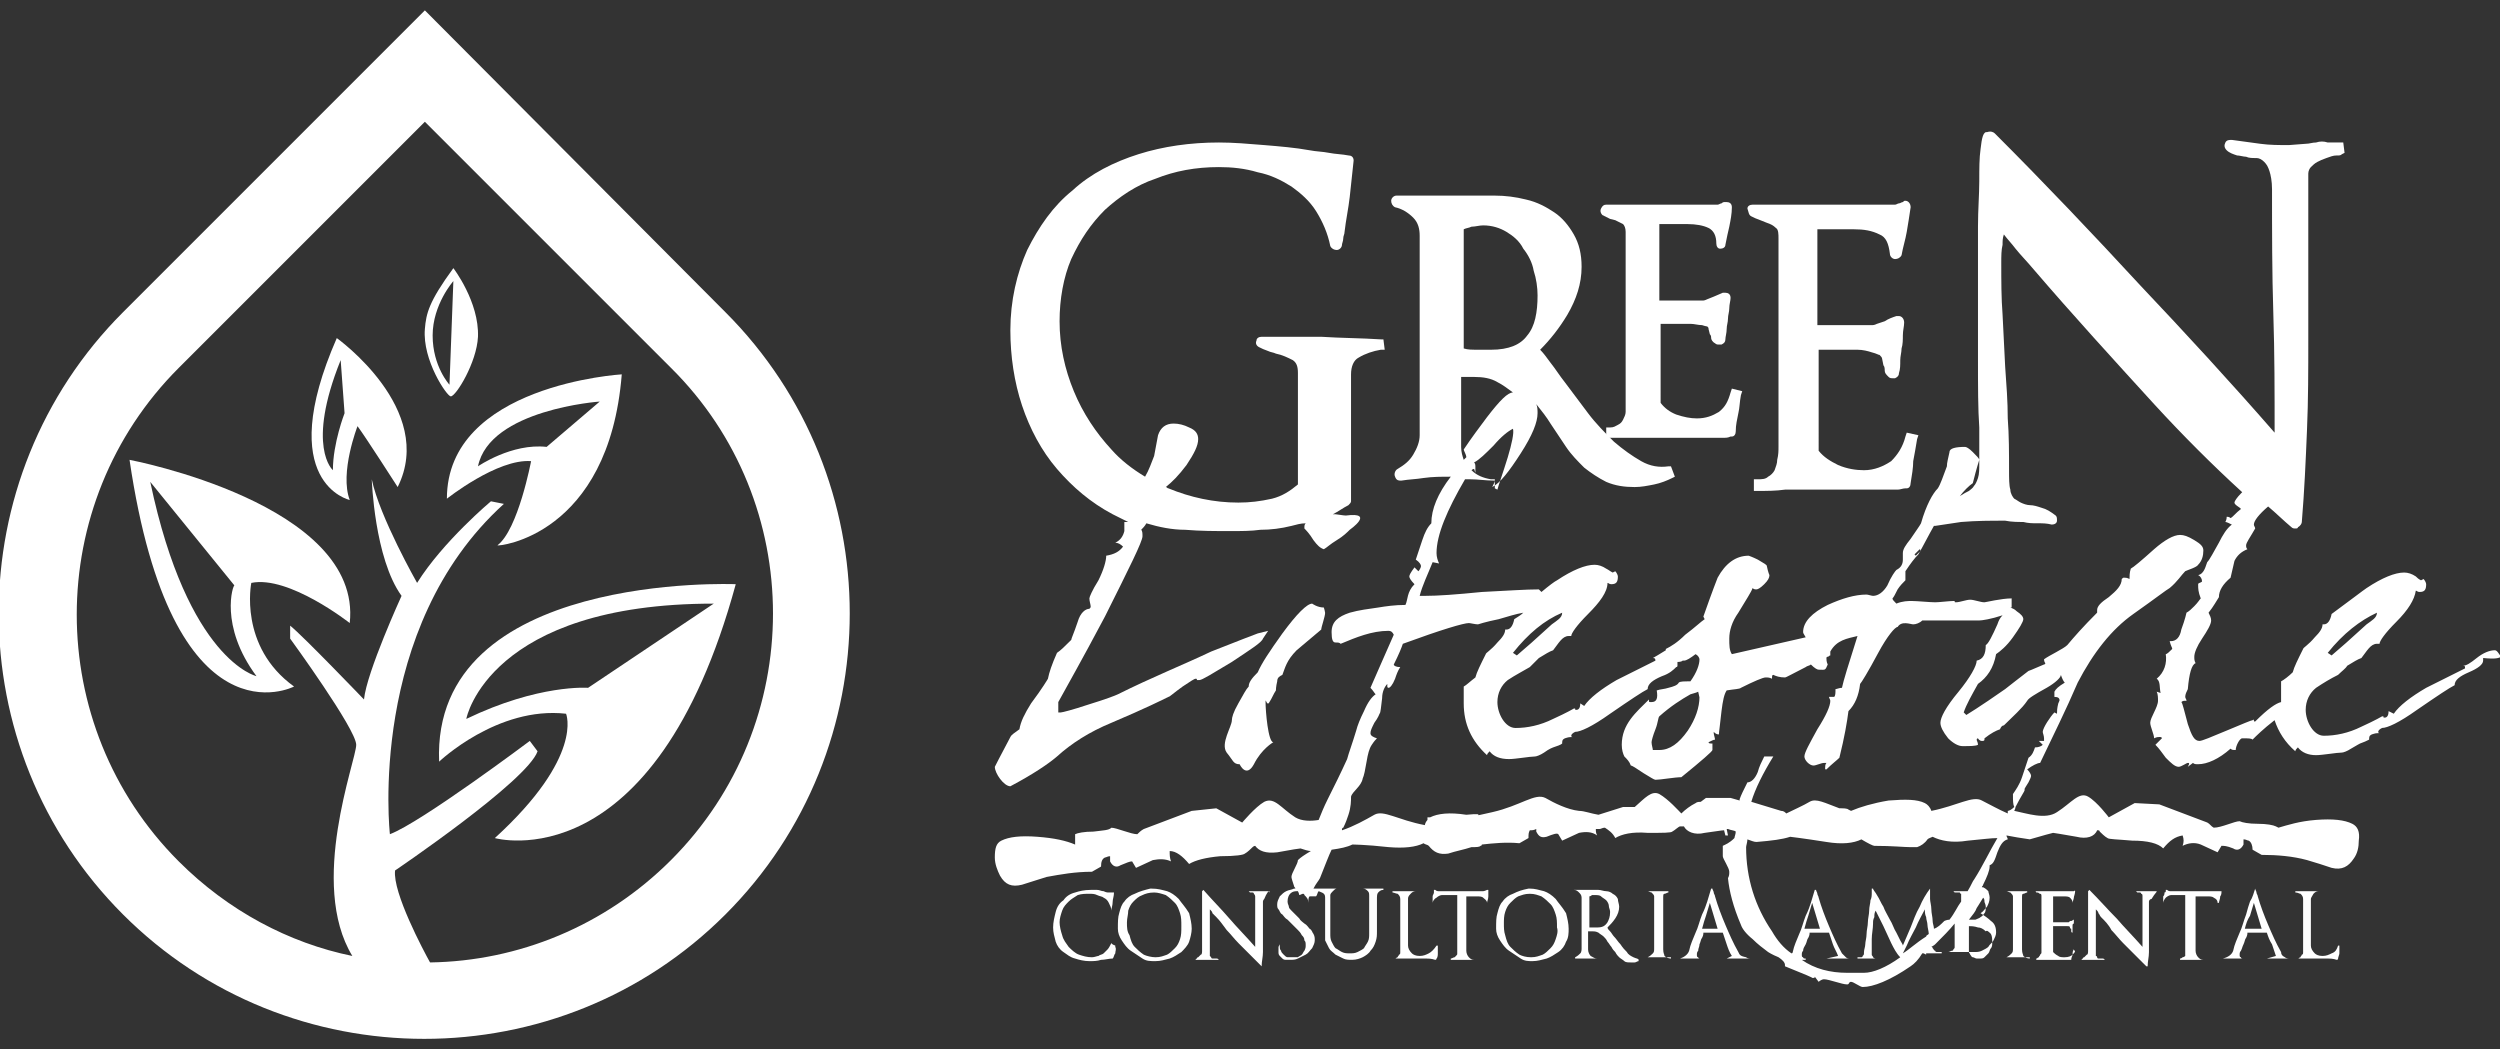<?xml version="1.0" encoding="utf-8"?>
<!-- Generator: Adobe Illustrator 25.1.0, SVG Export Plug-In . SVG Version: 6.00 Build 0)  -->
<svg version="1.1" id="Capa_1" xmlns="http://www.w3.org/2000/svg" xmlns:xlink="http://www.w3.org/1999/xlink" x="0px" y="0px"
	 viewBox="0 0 193 81" style="enable-background:new 0 0 193 81;" xml:space="preserve">
<rect x="0" y="0" width="193" height="81" fill="#333333" stroke="none"/>
<style type="text/css">
	.st0{fill:#FFFFFF;}
</style>
<g>
	<path class="st0" d="M33.9,58.8c0,0,4.5-4.3,9.8-3.7c0,0,1.4,3.3-5.5,9.6c0,0,12.3,3.5,18.6-19.6C56.8,45.1,33.3,44.1,33.9,58.8z
		 M55.1,46.6l-9.7,6.5c0,0-3.8-0.3-9.4,2.4C36,55.4,37.8,46.6,55.1,46.6z"/>
	<path class="st0" d="M48,28.9c0,0-13.5,0.8-13.5,9.6c0,0,3.9-3.1,6.5-2.9c0,0-1,5.3-2.6,6.5C38.4,42.2,47,41.4,48,28.9z M36.9,36
		c0.9-4.4,9.4-5,9.4-5l-4.1,3.5C39.5,34.2,36.9,36,36.9,36z"/>
	<path class="st0" d="M26,26.1c-4.9,11.2,1,12.5,1,12.5c-0.8-2.1,0.6-5.7,0.6-5.7c0.6,0.8,3.1,4.7,3.1,4.7
		C33.7,31.6,26,26.1,26,26.1z M25.7,36.3c0,0-2.1-1.8,0.6-8.5l0.3,4.1C26.6,31.9,25.7,34.2,25.7,36.3z"/>
	<path class="st0" d="M10,35.5C13.3,57.9,22.7,53,22.7,53c-4.3-3.1-3.3-8-3.3-8c2.9-0.6,7.6,3.1,7.6,3.1C28,38.9,10,35.5,10,35.5z
		 M19.8,52.2c0,0-5.3-1.2-8.2-15l6.5,8C18,45.1,16.9,48.3,19.8,52.2z"/>
	<path class="st0" d="M32.8,0.8L9.5,24.1c-12.8,12.8-12.8,33.7,0,46.5c12.8,12.8,33.7,12.8,46.5,0c12.8-12.8,12.8-33.7,0-46.5
		L32.8,0.8z M51.8,66.4c-5.1,5.1-11.8,7.8-18.6,7.9c0,0,0,0,0,0c-0.5-0.9-2.9-5.4-2.7-7.1c0,0,10.2-6.9,11-9.2l-0.6-0.8
		c0,0-8.4,6.3-10.8,7.2c0,0-1.8-15.9,8.8-25.5l-1-0.2c0,0-3.7,3.1-5.7,6.3c0,0-2.9-5.1-3.5-8c0,0,0.2,6.1,2.3,9c0,0-2.7,5.9-2.9,8
		c0,0-4.7-4.9-5.7-5.7v1c0,0,5.1,7,5.1,8.2c0,1.2-3.7,10.7-0.3,16.3c0,0,0,0,0,0c-4.9-1-9.6-3.5-13.4-7.3
		c-10.5-10.5-10.5-27.6,0-38.1l19-19l19,19C62.3,38.8,62.3,55.9,51.8,66.4z"/>
	<path class="st0" d="M34.8,30.6c0.4,0,2-2.6,2.1-4.6c0.1-2.7-1.9-5.3-1.9-5.3c-1.9,2.6-2.1,3.5-2.2,4.7
		C32.6,27.8,34.5,30.6,34.8,30.6z M35,21.7l-0.3,8c0,0-1.3-1.4-1.3-3.8S35,21.7,35,21.7z"/>
	<path class="st0" d="M85.8,72.8C85.7,72.8,85.7,72.8,85.8,72.8c-0.1,0.2-0.2,0.4-0.3,0.5c-0.1,0.1-0.2,0.2-0.3,0.3
		c-0.1,0.1-0.3,0.1-0.4,0.2c-0.1,0-0.3,0.1-0.5,0.1c-0.4,0-0.7-0.1-1-0.2c-0.3-0.1-0.6-0.4-0.8-0.6c-0.2-0.3-0.4-0.5-0.5-0.9
		c-0.1-0.3-0.2-0.7-0.2-1c0-0.3,0.1-0.6,0.2-0.9c0.1-0.3,0.3-0.5,0.5-0.7c0.2-0.2,0.4-0.3,0.7-0.5c0.3-0.1,0.6-0.1,0.9-0.1
		c0.2,0,0.4,0,0.6,0.1c0.2,0.1,0.4,0.1,0.5,0.2c0.2,0.1,0.3,0.2,0.4,0.4c0.1,0.2,0.2,0.4,0.2,0.6c0,0,0,0,0,0c0,0,0,0,0,0
		c0-0.2,0.1-0.4,0.1-0.7c0-0.2,0.1-0.4,0.1-0.7c0,0,0,0,0,0c-0.1,0-0.2,0-0.4,0c-0.1,0-0.2,0-0.4-0.1c-0.2,0-0.3-0.1-0.5-0.1
		c-0.2,0-0.4,0-0.5,0c-0.5,0-0.9,0.1-1.2,0.2c-0.4,0.1-0.7,0.3-0.9,0.6c-0.3,0.2-0.5,0.5-0.6,0.9c-0.1,0.4-0.2,0.8-0.2,1.2
		c0,0.4,0.1,0.7,0.2,1.1c0.1,0.3,0.3,0.6,0.6,0.8c0.3,0.2,0.5,0.4,0.9,0.5c0.3,0.1,0.7,0.2,1.1,0.2c0.3,0,0.6,0,0.9-0.1
		c0.3,0,0.6-0.1,0.9-0.1c0,0,0,0,0,0c0.1-0.1,0.1-0.3,0.2-0.4c0-0.2,0.1-0.3,0-0.5c0,0,0-0.1,0-0.1C85.8,72.9,85.8,72.8,85.8,72.8
		C85.8,72.8,85.8,72.8,85.8,72.8z"/>
	<path class="st0" d="M91,69.4c-0.3-0.3-0.6-0.5-0.9-0.6c-0.4-0.1-0.7-0.2-1.2-0.2l-0.1,0c-0.4,0.1-0.8,0.2-1.2,0.4
		c-0.3,0.1-0.6,0.3-0.8,0.6c-0.2,0.2-0.3,0.5-0.4,0.9c-0.1,0.3-0.1,0.7-0.1,1.2c0,0.3,0.1,0.6,0.3,0.9c0.2,0.3,0.4,0.6,0.7,0.8
		c0.3,0.2,0.6,0.4,0.9,0.6c0.3,0.2,0.6,0.2,1,0.2c0.4,0,0.7-0.1,1.1-0.2c0.3-0.1,0.6-0.3,0.9-0.5c0.2-0.2,0.5-0.5,0.6-0.8
		c0.1-0.3,0.2-0.7,0.2-1c0-0.4-0.1-0.8-0.2-1.2C91.5,70,91.2,69.7,91,69.4z M91.1,72.5c-0.1,0.3-0.2,0.5-0.4,0.7
		c-0.2,0.2-0.4,0.4-0.6,0.5c-0.3,0.1-0.5,0.2-0.9,0.2c-0.3,0-0.7-0.1-0.9-0.2c-0.3-0.2-0.5-0.4-0.7-0.6c-0.2-0.2-0.3-0.5-0.4-0.9
		C87,71.9,87,71.6,87,71.2c0-0.3,0.1-0.6,0.1-0.9c0.1-0.3,0.2-0.5,0.4-0.7c0.2-0.2,0.4-0.4,0.7-0.5c0.2-0.1,0.5-0.2,0.9-0.2
		c0.3,0,0.6,0.1,0.9,0.2c0.3,0.2,0.5,0.4,0.7,0.6c0.2,0.2,0.3,0.5,0.4,0.8c0.1,0.3,0.1,0.6,0.1,1C91.2,71.9,91.2,72.2,91.1,72.5z"/>
	<path class="st0" d="M97.9,68.8c0,0-0.1,0-0.1,0c-0.1,0-0.2,0-0.3,0c-0.1,0-0.2,0-0.3,0c-0.1,0-0.3,0-0.4,0c-0.1,0-0.3,0-0.4,0
		c0,0,0,0,0,0c0,0,0,0,0,0c0,0,0.1,0.1,0.1,0.1c0,0,0.1,0,0.1,0c0.1,0,0.1,0,0.1,0c0,0,0.1,0,0.1,0.1c0,0,0.1,0.1,0.1,0.2
		c0,0.1,0,0.2,0,0.3c0,0.3,0,0.6,0,0.9c0,0.3,0,0.6,0,0.9c0,0.3,0,0.6,0,0.9c0,0.3,0,0.6,0,0.9v0c-0.7-0.8-1.4-1.5-2-2.2
		c-0.6-0.7-1.3-1.4-2-2.2c0,0,0,0,0,0c0,0,0,0,0,0l-0.1,0.1v4.6c0,0.1,0,0.3-0.1,0.3c-0.1,0.1-0.1,0.1-0.2,0.2c0,0-0.1,0-0.1,0.1
		c0,0-0.1,0-0.1,0.1c0,0,0,0,0,0c0,0,0,0,0,0c0.1,0,0.2,0,0.4,0c0.1,0,0.2,0,0.4,0c0.1,0,0.2,0,0.3,0c0.1,0,0.2,0,0.3,0
		c0.1,0,0.1,0,0.2,0c0.1,0,0.1,0,0.2,0c0,0,0,0,0,0c0,0,0,0,0,0c-0.1-0.1-0.1-0.1-0.2-0.1c-0.1,0-0.1,0-0.2,0c0,0-0.1,0-0.1,0
		c0,0-0.1,0-0.1-0.1c0,0-0.1-0.1-0.1-0.1c0-0.1,0-0.2,0-0.3c0-0.2,0-0.5,0-0.7c0-0.2,0-0.5,0-0.7c0-0.3,0-0.5,0-0.7
		c0-0.2,0-0.5,0-0.7c0-0.2,0-0.3,0-0.5c0.1,0.1,0.2,0.2,0.2,0.3c0.1,0.1,0.2,0.2,0.3,0.3c0.3,0.3,0.5,0.6,0.8,1
		c0.3,0.3,0.6,0.7,0.9,1c0.3,0.3,0.6,0.6,0.9,0.9c0.3,0.3,0.6,0.6,0.9,0.9c0,0,0,0,0,0c0,0,0,0,0,0c0-0.4,0.1-0.7,0.1-1.1
		c0-0.4,0-0.7,0-1.1v-0.4l0-2.4c0-0.1,0.1-0.2,0.1-0.2C97.8,68.9,97.9,68.9,97.9,68.8c0.1,0.1,0.1,0.1,0.1,0.1c0,0,0,0,0,0l0-0.1
		C98,68.8,97.9,68.8,97.9,68.8z"/>
	<path class="st0" d="M110.3,73.6c-0.2,0.1-0.4,0.2-0.7,0.2c-0.3,0-0.5-0.1-0.6-0.2c-0.2-0.2-0.3-0.4-0.3-0.6v-3.6
		c0-0.1,0-0.2,0.2-0.4c0.1-0.1,0.2-0.2,0.4-0.2c0,0,0,0,0,0c0,0,0,0,0,0c-0.4,0-0.7,0-1,0c-0.1,0-0.3,0-0.4,0c-0.1,0-0.2,0-0.4,0
		v0.1c0.1,0,0.3,0.1,0.4,0.1c0.1,0.1,0.2,0.2,0.2,0.4v3.9c0,0.1,0,0.1,0,0.2c0,0.1,0,0.2-0.1,0.2c0,0.1-0.1,0.1-0.1,0.2
		c-0.1,0-0.1,0.1-0.2,0.1c0,0,0,0,0,0c0,0,0,0,0,0c0,0,0.1,0,0.1,0c0,0,0.1,0,0.1,0c0.2,0,0.4,0,0.6,0c0.2,0,0.4,0,0.7,0
		c0.3,0,0.5,0,0.8,0c0.3,0,0.5,0,0.8,0.1c0,0,0.1,0,0.1-0.1c0,0,0,0,0,0c0.1-0.1,0.1-0.3,0.1-0.4c0-0.1,0-0.3,0-0.4c0,0,0-0.1,0-0.1
		c0,0,0,0,0-0.1l-0.1,0C110.7,73.3,110.5,73.5,110.3,73.6z"/>
	<path class="st0" d="M114.8,68.7C114.8,68.7,114.7,68.7,114.8,68.7c-0.2,0.1-0.3,0.1-0.3,0.1h-3.1c-0.1,0-0.2,0-0.3,0
		c-0.1,0-0.2,0-0.3-0.1c0,0,0,0-0.1,0c0,0,0,0.1,0,0.1c0,0,0,0.1,0,0.1c0,0.1-0.1,0.2-0.1,0.3c0,0.1,0,0.2,0,0.3l0,0.1
		c0,0,0,0,0,0.1c0,0,0,0,0,0c0-0.1,0.1-0.3,0.3-0.4c0.1-0.1,0.3-0.2,0.4-0.2h1.2v4.2c0,0.1,0,0.2,0,0.3c0,0.1,0,0.1-0.1,0.2
		c0,0-0.1,0.1-0.1,0.1c-0.1,0-0.2,0.1-0.3,0.1c0,0,0,0,0,0.1c0,0,0,0,0,0c0.1,0,0.2,0,0.4,0c0.1,0,0.2,0,0.4,0c0.2,0,0.3,0,0.5,0
		c0.2,0,0.3,0,0.5,0c0,0,0,0,0,0c0,0,0,0,0,0c-0.2,0-0.3-0.1-0.4-0.2c-0.1-0.1-0.2-0.3-0.2-0.5v-4.2h0.8c0.2,0,0.4,0,0.5,0.1
		c0.1,0.1,0.3,0.2,0.3,0.4c0,0,0,0,0,0c0,0,0,0,0,0c0-0.1,0.1-0.3,0.1-0.5c0-0.2,0-0.3,0-0.5L114.8,68.7
		C114.8,68.7,114.8,68.7,114.8,68.7z"/>
	<path class="st0" d="M120.1,69.4c-0.3-0.3-0.6-0.5-0.9-0.6c-0.4-0.1-0.7-0.2-1.1-0.2l-0.1,0c-0.5,0.1-0.8,0.2-1.2,0.4
		c-0.3,0.1-0.6,0.3-0.8,0.6c-0.2,0.2-0.3,0.5-0.4,0.9c-0.1,0.3-0.1,0.7-0.1,1.2c0,0.3,0.1,0.6,0.3,0.9c0.2,0.3,0.4,0.6,0.7,0.8
		c0.3,0.2,0.6,0.4,0.9,0.6c0.3,0.2,0.6,0.2,0.9,0.2c0.4,0,0.7-0.1,1.1-0.2c0.3-0.1,0.6-0.3,0.9-0.5c0.3-0.2,0.5-0.5,0.6-0.8
		c0.2-0.3,0.2-0.7,0.2-1c0-0.4-0.1-0.8-0.2-1.2C120.6,70,120.3,69.7,120.1,69.4z M120.1,72.5c-0.1,0.3-0.2,0.5-0.4,0.7
		c-0.2,0.2-0.4,0.4-0.6,0.5c-0.3,0.1-0.5,0.2-0.9,0.2c-0.4,0-0.7-0.1-0.9-0.2c-0.3-0.2-0.5-0.4-0.7-0.6c-0.2-0.2-0.3-0.5-0.4-0.9
		c-0.1-0.3-0.1-0.6-0.1-0.9c0-0.3,0-0.6,0.1-0.9c0.1-0.3,0.2-0.5,0.4-0.7c0.2-0.2,0.4-0.4,0.6-0.5c0.3-0.1,0.5-0.2,0.9-0.2
		c0.4,0,0.6,0.1,0.9,0.2c0.3,0.2,0.5,0.4,0.7,0.6c0.2,0.2,0.3,0.5,0.4,0.8c0.1,0.3,0.1,0.6,0.1,1C120.3,71.9,120.2,72.2,120.1,72.5z
		"/>
	<path class="st0" d="M126.1,73.9c-0.2-0.1-0.4-0.2-0.5-0.4c-0.2-0.2-0.3-0.3-0.5-0.6c-0.2-0.2-0.3-0.4-0.5-0.6
		c-0.1-0.1-0.2-0.3-0.3-0.4c-0.1-0.1-0.2-0.2-0.2-0.3c0.2-0.2,0.4-0.4,0.6-0.7c0.2-0.3,0.3-0.6,0.3-0.9c0-0.2-0.1-0.4-0.1-0.6
		c-0.1-0.2-0.2-0.3-0.4-0.4c-0.1-0.1-0.3-0.2-0.5-0.2c-0.2,0-0.4-0.1-0.6-0.1h-1.9c0,0,0,0,0,0c0,0,0,0,0,0c0.2,0,0.3,0.1,0.4,0.2
		c0.1,0.1,0.2,0.2,0.2,0.4v3.9c0,0.1,0,0.3-0.1,0.4c-0.1,0.1-0.2,0.2-0.4,0.3c0,0,0,0,0,0.1c0,0,0,0,0.1,0c0.1,0,0.3,0,0.4,0
		c0.1,0,0.3,0,0.4,0c0.2,0,0.3,0,0.4,0c0.1,0,0.3,0,0.4,0V74c-0.2,0-0.3-0.1-0.5-0.2c-0.1-0.1-0.2-0.3-0.2-0.5v-1.4
		c0.1,0,0.1,0,0.1,0c0.1,0,0.1,0,0.2,0c0.2,0,0.3,0,0.5,0.1c0.1,0.1,0.3,0.2,0.4,0.3c0.1,0.1,0.2,0.2,0.3,0.4
		c0.1,0.1,0.2,0.3,0.3,0.4c0.1,0.2,0.2,0.3,0.3,0.4c0.1,0.2,0.2,0.3,0.3,0.4c0.1,0.1,0.3,0.2,0.4,0.3c0.1,0.1,0.3,0.1,0.5,0.1
		c0.1,0,0.2,0,0.3,0c0.1,0,0.2-0.1,0.3-0.1l0-0.1C126.5,74,126.3,74,126.1,73.9z M123.3,71.6c-0.1,0-0.2,0-0.3,0c-0.1,0-0.2,0-0.3,0
		v-2.4c0.1,0,0.2-0.1,0.2-0.1c0.1,0,0.2,0,0.2,0c0.2,0,0.4,0,0.5,0.1c0.1,0.1,0.3,0.2,0.4,0.3c0.1,0.1,0.2,0.3,0.2,0.4
		c0,0.2,0.1,0.3,0.1,0.5c0,0.4-0.1,0.6-0.2,0.8C123.9,71.5,123.7,71.6,123.3,71.6z"/>
	<path class="st0" d="M128.4,73.3v-4c0-0.2,0-0.3,0.1-0.3c0.1,0,0.2-0.1,0.3-0.1c0,0,0,0,0-0.1c0,0,0,0,0,0c-0.1,0-0.3,0-0.4,0
		c-0.1,0-0.3,0-0.4,0c-0.1,0-0.3,0-0.4,0c-0.1,0-0.3,0-0.4,0c0,0,0,0,0,0c0,0,0,0,0,0c0.1,0,0.2,0.1,0.3,0.1
		c0.1,0.1,0.2,0.2,0.2,0.3v4c0,0.2,0,0.3-0.1,0.4c-0.1,0.1-0.2,0.2-0.4,0.3c0,0,0,0,0,0c0,0,0,0,0,0c0.2,0,0.4,0,0.5,0
		c0.2,0,0.3,0,0.5,0c0.1,0,0.2,0,0.4,0c0.1,0,0.3,0,0.4,0V74c-0.2,0-0.4-0.1-0.5-0.2C128.5,73.7,128.4,73.6,128.4,73.3z"/>
	<path class="st0" d="M134.2,73.5c-0.4-0.7-0.7-1.4-1-2.1c-0.3-0.7-0.6-1.5-0.8-2.2c0-0.1-0.1-0.2-0.1-0.3c0-0.1-0.1-0.2-0.1-0.3
		c0,0,0,0-0.1,0c0,0,0,0,0,0c-0.1,0.3-0.2,0.7-0.3,1c-0.1,0.3-0.2,0.6-0.4,1c-0.2,0.5-0.3,1-0.5,1.4c-0.2,0.5-0.4,0.9-0.5,1.4v0
		c-0.1,0.3-0.4,0.5-0.7,0.6c0,0,0,0,0,0c0,0,0,0,0,0c0.1,0,0.2,0,0.4,0c0.1,0,0.3,0,0.4,0c0.1,0,0.3,0,0.4,0c0.1,0,0.3,0,0.4,0V74
		c-0.1,0-0.2,0-0.2-0.1c-0.1,0-0.1-0.1-0.1-0.2c0-0.1,0-0.2,0.1-0.3c0-0.2,0.1-0.3,0.1-0.5c0.1-0.2,0.1-0.4,0.2-0.5
		c0.1-0.2,0.1-0.3,0.1-0.4h1.5c0.1,0.3,0.2,0.6,0.3,0.9c0.1,0.3,0.2,0.6,0.4,0.9l-0.4,0.2c0,0,0,0,0,0c0,0,0,0,0,0
		c0.1,0,0.3,0,0.4,0c0.1,0,0.3,0,0.5,0c0,0,0.1,0,0.2,0c0.1,0,0.1,0,0.2,0c0.1,0,0.2,0,0.3,0c0.1,0,0.2,0,0.3,0V74
		c-0.1,0-0.3,0-0.4-0.1C134.3,73.8,134.3,73.7,134.2,73.5z M131.4,71.7c0.1-0.4,0.2-0.7,0.3-1c0.1-0.3,0.2-0.7,0.3-1l0.6,2H131.4z"
		/>
	<path class="st0" d="M156.1,73.3v-4c0-0.2,0-0.3,0.1-0.3c0.1,0,0.2-0.1,0.3-0.1c0,0,0,0,0-0.1c0,0,0,0,0,0c-0.1,0-0.3,0-0.4,0
		c-0.1,0-0.3,0-0.4,0c-0.1,0-0.3,0-0.4,0c-0.1,0-0.3,0-0.4,0c0,0,0,0,0,0c0,0,0,0,0,0c0.1,0,0.2,0.1,0.3,0.1
		c0.1,0.1,0.2,0.2,0.2,0.3v4c0,0.2,0,0.3-0.1,0.4c-0.1,0.1-0.2,0.2-0.4,0.3c0,0,0,0,0,0c0,0,0,0,0,0c0.2,0,0.4,0,0.5,0
		c0.2,0,0.3,0,0.5,0c0.1,0,0.2,0,0.4,0c0.1,0,0.3,0,0.4,0V74c-0.2,0-0.4-0.1-0.5-0.2C156.2,73.7,156.1,73.6,156.1,73.3z"/>
	<path class="st0" d="M160,73.7c-0.1,0.1-0.3,0.2-0.6,0.2c-0.2,0-0.4,0-0.5-0.1c-0.2-0.1-0.3-0.2-0.4-0.3v-2h0.3c0.1,0,0.1,0,0.2,0
		c0.1,0,0.2,0,0.3,0c0.1,0,0.2,0,0.3,0c0.1,0,0.2,0,0.2,0.1c0,0,0,0.1,0.1,0.1c0,0,0,0.1,0,0.1c0,0,0,0.1,0,0.1c0,0,0,0.1,0.1,0.1
		c0,0,0,0,0,0c0,0,0,0,0,0c0-0.1,0-0.2,0-0.3c0-0.1,0-0.2,0-0.2c0-0.1,0-0.2,0.1-0.2c0-0.1,0-0.2,0-0.2c0-0.1,0-0.1,0-0.1
		c-0.1,0-0.1,0.1-0.2,0.1c-0.1,0-0.1,0-0.2,0.1c-0.1,0-0.1,0-0.1,0h-1.1v-2h0.8c0.2,0,0.4,0,0.5,0.1c0.1,0.1,0.2,0.2,0.2,0.4
		c0,0,0,0,0,0c0,0,0,0,0,0c0-0.1,0.1-0.3,0.1-0.4c0-0.1,0.1-0.3,0.1-0.5c0,0,0-0.1-0.1,0c0,0,0,0-0.1,0c0,0-0.1,0-0.1,0h-2.8
		c0,0,0,0,0,0c0,0,0,0,0,0c0.1,0,0.1,0.1,0.1,0.1c0.1,0,0.1,0,0.1,0c0.1,0,0.1,0.1,0.2,0.1c0.1,0,0.1,0.1,0.1,0.2v4.1
		c0,0.1,0,0.2,0,0.2c0,0.1,0,0.1-0.1,0.2c0,0.1-0.1,0.1-0.1,0.2c-0.1,0-0.1,0.1-0.2,0.1v0.1c0.2,0,0.3,0,0.5,0c0.2,0,0.4,0,0.5,0
		c0.1,0,0.2,0,0.4,0c0.1,0,0.3,0,0.4,0c0.1,0,0.3,0,0.4,0c0.1,0,0.3,0,0.4,0c0,0,0.1,0,0.1,0h0c0,0,0,0,0,0c0-0.2,0.1-0.3,0.1-0.4
		c0-0.1,0-0.3,0.1-0.4l-0.1,0C160.3,73.4,160.2,73.5,160,73.7z"/>
	<path class="st0" d="M166.5,68.8c0,0-0.1,0-0.1,0c-0.1,0-0.2,0-0.3,0c-0.1,0-0.2,0-0.3,0c-0.1,0-0.3,0-0.4,0c-0.1,0-0.3,0-0.4,0
		c0,0,0,0-0.1,0c0,0,0,0,0,0c0,0,0.1,0.1,0.1,0.1c0,0,0.1,0,0.1,0c0,0,0.1,0,0.1,0c0,0,0.1,0,0.1,0.1c0.1,0,0.1,0.1,0.1,0.2
		c0,0.1,0,0.2,0,0.3c0,0.3,0,0.6,0,0.9c0,0.3,0,0.6,0,0.9c0,0.3,0,0.6,0,0.9c0,0.3,0,0.6,0,0.9v0c-0.7-0.8-1.4-1.5-2-2.2
		c-0.7-0.7-1.3-1.4-2.1-2.2c0,0,0,0,0,0c0,0,0,0,0,0l-0.1,0.1v4.6c0,0.1,0,0.3-0.1,0.3c-0.1,0.1-0.1,0.1-0.2,0.2c0,0-0.1,0-0.1,0.1
		c0,0-0.1,0-0.1,0.1c0,0,0,0,0,0c0,0,0,0,0,0c0.1,0,0.2,0,0.4,0c0.1,0,0.2,0,0.4,0c0.1,0,0.2,0,0.3,0c0.1,0,0.2,0,0.3,0
		c0.1,0,0.1,0,0.2,0c0.1,0,0.1,0,0.2,0c0,0,0,0,0,0c0,0,0,0,0,0c-0.1-0.1-0.1-0.1-0.2-0.1c-0.1,0-0.1,0-0.2,0c0,0-0.1,0-0.1,0
		c0,0-0.1,0-0.1-0.1c0,0,0-0.1-0.1-0.1c0-0.1,0-0.2,0-0.3c0-0.2,0-0.5,0-0.7c0-0.2,0-0.5,0-0.7c0-0.3,0-0.5,0-0.7c0-0.2,0-0.5,0-0.7
		c0-0.2,0-0.3,0-0.5c0.1,0.1,0.2,0.2,0.2,0.3c0.1,0.1,0.1,0.2,0.2,0.3c0.3,0.3,0.6,0.6,0.8,1c0.3,0.3,0.6,0.7,0.9,1
		c0.3,0.3,0.6,0.6,0.9,0.9c0.3,0.3,0.6,0.6,0.9,0.9c0,0,0,0,0.1,0c0,0,0,0,0,0c0-0.4,0.1-0.7,0.1-1.1c0-0.4,0-0.7,0-1.1v-0.4l0-2.4
		c0-0.1,0.1-0.2,0.2-0.2C166.4,68.9,166.5,68.9,166.5,68.8C166.6,68.9,166.6,68.9,166.5,68.8c0.1,0.1,0.1,0.1,0.1,0.1L166.5,68.8
		C166.5,68.8,166.5,68.8,166.5,68.8z"/>
	<path class="st0" d="M171.5,68.8L171.5,68.8c-0.1,0-0.1,0-0.1,0c0,0,0,0-0.1,0c-0.1,0-0.2,0-0.3,0h-3.1c-0.1,0-0.2,0-0.3,0
		c-0.1,0-0.2,0-0.3-0.1c0,0,0,0-0.1,0c0,0,0,0.1,0,0.1c0,0,0,0.1-0.1,0.1c0,0.1,0,0.2-0.1,0.3c0,0.1,0,0.2,0,0.3l0,0.1
		c0,0,0,0,0,0.1c0,0,0,0,0,0c0-0.1,0.1-0.3,0.2-0.4c0.1-0.1,0.3-0.2,0.4-0.2h1.1v4.2c0,0.1,0,0.2,0,0.3c0,0.1,0,0.1,0,0.2
		c0,0-0.1,0.1-0.2,0.1c0,0-0.1,0.1-0.2,0.1c0,0,0,0,0,0.1c0,0,0,0,0,0c0.1,0,0.2,0,0.4,0c0.1,0,0.2,0,0.4,0c0.2,0,0.3,0,0.5,0
		c0.2,0,0.3,0,0.5,0c0,0,0,0,0,0c0,0,0,0,0,0c-0.2,0-0.3-0.1-0.4-0.2c-0.1-0.1-0.2-0.3-0.2-0.5v-4.2h0.9c0.2,0,0.4,0,0.5,0.1
		c0.2,0.1,0.3,0.2,0.3,0.4c0,0,0,0,0,0c0,0,0,0,0.1,0c0-0.1,0.1-0.3,0.1-0.5C171.5,69.1,171.5,68.9,171.5,68.8z"/>
	<path class="st0" d="M176.1,73.5c-0.4-0.7-0.7-1.4-1-2.1c-0.3-0.7-0.6-1.5-0.8-2.2c0-0.1-0.1-0.2-0.1-0.3c0-0.1-0.1-0.2-0.1-0.3
		c0,0,0,0,0,0c0,0,0,0,0,0c-0.1,0.3-0.2,0.7-0.4,1c-0.1,0.3-0.2,0.6-0.3,1c-0.2,0.5-0.3,1-0.5,1.4c-0.2,0.5-0.4,0.9-0.5,1.4v0
		c-0.1,0.3-0.4,0.5-0.8,0.6c0,0,0,0,0,0c0,0,0,0,0,0c0.1,0,0.3,0,0.4,0c0.1,0,0.3,0,0.4,0s0.3,0,0.4,0c0.1,0,0.3,0,0.4,0V74
		c-0.1,0-0.2,0-0.2-0.1c-0.1,0-0.1-0.1-0.1-0.2c0-0.1,0-0.2,0.1-0.3c0.1-0.2,0.1-0.3,0.2-0.5c0.1-0.2,0.1-0.4,0.2-0.5
		c0.1-0.2,0.1-0.3,0.1-0.4h1.5c0.1,0.3,0.2,0.6,0.4,0.9c0.1,0.3,0.2,0.6,0.3,0.9L175,74c0,0,0,0,0,0c0,0,0,0,0,0c0.2,0,0.3,0,0.4,0
		c0.1,0,0.3,0,0.4,0c0.1,0,0.1,0,0.2,0c0.1,0,0.1,0,0.2,0c0.1,0,0.2,0,0.3,0c0.1,0,0.2,0,0.3,0V74c-0.1,0-0.3,0-0.4-0.1
		C176.2,73.8,176.1,73.7,176.1,73.5z M173.3,71.7c0.1-0.4,0.2-0.7,0.4-1c0.1-0.3,0.2-0.7,0.3-1l0.6,2H173.3z"/>
	<path class="st0" d="M180,73.6c-0.2,0.1-0.4,0.2-0.7,0.2c-0.3,0-0.5-0.1-0.6-0.2c-0.2-0.2-0.3-0.4-0.3-0.6v-3.6
		c0-0.1,0.1-0.2,0.2-0.4c0.1-0.1,0.2-0.2,0.4-0.2c0,0,0,0,0,0c0,0,0,0,0,0c-0.4,0-0.7,0-1,0c-0.1,0-0.2,0-0.4,0c-0.1,0-0.2,0-0.4,0
		v0.1c0.2,0,0.3,0.1,0.4,0.1c0.1,0.1,0.2,0.2,0.2,0.4v3.9c0,0.1,0,0.1,0,0.2c0,0.1,0,0.2-0.1,0.2c0,0.1-0.1,0.1-0.1,0.2
		c-0.1,0-0.1,0.1-0.2,0.1c0,0,0,0,0,0c0,0,0,0,0,0c0,0,0.1,0,0.1,0c0,0,0.1,0,0.1,0c0.2,0,0.4,0,0.6,0c0.2,0,0.4,0,0.6,0
		c0.3,0,0.5,0,0.8,0c0.3,0,0.5,0,0.8,0.1c0,0,0.1,0,0.1-0.1c0,0,0,0,0,0c0-0.1,0.1-0.3,0.1-0.4c0-0.1,0-0.3,0-0.4c0,0,0-0.1,0-0.1
		c0,0,0,0,0-0.1l-0.1,0C180.4,73.3,180.3,73.5,180,73.6z"/>
	<path class="st0" d="M123.7,16.6c0.2,0.1,0.4,0.2,0.6,0.3l0.4,0.1c0.2,0.1,0.4,0.2,0.6,0.3c0.1,0.1,0.2,0.3,0.2,0.6V31
		c0,0.3,0,0.5,0,0.8c0,0.2-0.1,0.4-0.2,0.6c-0.1,0.2-0.2,0.3-0.4,0.4c-0.2,0.1-0.3,0.2-0.6,0.2H124v0.8l0.3,0c0.6,0,1.1,0,1.7,0
		c1,0,2,0,2.9,0c0.9,0,1.8,0,2.7,0c0.5,0,1,0,1.5,0c0.1,0,0.3,0,0.5-0.1l0.1,0l0,0c0.2,0,0.3-0.2,0.3-0.4c0-0.5,0.1-0.9,0.2-1.4
		c0.1-0.4,0.1-0.9,0.2-1.4l0.1-0.3l-0.8-0.2l-0.1,0.3c-0.2,0.7-0.4,1.1-0.9,1.5c-0.5,0.3-1,0.5-1.7,0.5c-0.5,0-1-0.1-1.6-0.3
		c-0.5-0.2-0.9-0.5-1.2-0.9V25h1.4c0.3,0,0.6,0,0.9,0c0.3,0,0.6,0.1,0.9,0.1c0.3,0.1,0.4,0.1,0.4,0.1c0.1,0.1,0.1,0.1,0.1,0.2
		l0.1,0.4c0.1,0.1,0.1,0.2,0.1,0.3c0,0.1,0.1,0.3,0.3,0.4c0.1,0.1,0.2,0.1,0.3,0.1c0.1,0,0.1,0,0.2,0c0.2-0.1,0.3-0.2,0.3-0.4
		c0-0.2,0.1-0.5,0.1-0.8c0-0.3,0.1-0.5,0.1-0.8c0-0.3,0.1-0.5,0.1-0.8c0-0.3,0.1-0.6,0.1-0.8c0-0.3-0.2-0.4-0.4-0.4
		c-0.1,0-0.1,0-0.2,0c-0.2,0.1-0.5,0.2-0.7,0.3l-0.5,0.2c-0.2,0.1-0.3,0.1-0.3,0.1h-3.4v-5.9h2.2c0.6,0,1.2,0.1,1.6,0.3
		c0.4,0.2,0.6,0.6,0.6,1.2c0,0.2,0.1,0.4,0.3,0.4c0.2,0,0.4-0.1,0.4-0.3l0,0c0.1-0.5,0.2-1,0.3-1.4c0.1-0.5,0.2-1,0.2-1.5l0,0
		c0-0.3-0.2-0.4-0.4-0.4c-0.1,0-0.1,0-0.2,0c-0.1,0-0.2,0.1-0.2,0.1c-0.1,0-0.2,0.1-0.3,0.1H124c-0.2,0-0.3,0.1-0.4,0.3
		C123.5,16.3,123.6,16.5,123.7,16.6L123.7,16.6z"/>
	<path class="st0" d="M135.2,16.7c0.2,0.1,0.4,0.2,0.7,0.3l0.5,0.2c0.3,0.1,0.5,0.2,0.7,0.4c0.2,0.1,0.2,0.5,0.2,0.8v16.1
		c0,0.3,0,0.6-0.1,1c0,0.3-0.1,0.5-0.2,0.8c-0.1,0.2-0.3,0.4-0.5,0.5c-0.2,0.2-0.5,0.2-0.8,0.2h-0.3v0.9h0.3c0.7,0,1.4,0,2.1-0.1
		c1.2,0,2.5,0,3.6,0c1,0,2.2,0,3.3,0c0.6,0,1.2,0,1.8,0c0.2,0,0.4-0.1,0.6-0.1l0.1,0l0,0c0.2,0,0.3-0.2,0.3-0.4
		c0.1-0.6,0.2-1.2,0.2-1.7c0.1-0.5,0.2-1.1,0.3-1.7l0.1-0.3l-0.9-0.2l-0.1,0.3c-0.2,0.8-0.6,1.4-1.1,1.9c-0.6,0.4-1.3,0.7-2.1,0.7
		c-0.6,0-1.3-0.1-2-0.4c-0.6-0.3-1.1-0.6-1.5-1.1V27h1.8c0.4,0,0.8,0,1.2,0c0.4,0,0.8,0.1,1.1,0.2c0.4,0.1,0.5,0.2,0.6,0.2
		c0.1,0.1,0.2,0.2,0.2,0.3l0.1,0.5c0.1,0.1,0.1,0.3,0.1,0.4c0,0.2,0.1,0.3,0.3,0.5c0.1,0.1,0.2,0.1,0.3,0.1c0.1,0,0.1,0,0.2,0
		c0.2-0.1,0.3-0.2,0.3-0.4c0.1-0.3,0.1-0.6,0.1-1c0-0.3,0.1-0.6,0.1-0.9c0.1-0.3,0.1-0.7,0.1-1c0-0.4,0.1-0.7,0.1-1
		c0-0.3-0.2-0.5-0.4-0.5c-0.1,0-0.1,0-0.2,0c-0.3,0.1-0.6,0.2-0.9,0.4l-0.6,0.2c-0.2,0.1-0.3,0.1-0.4,0.1h-4.2v-7.4h2.8
		c0.8,0,1.4,0.1,2,0.4c0.5,0.2,0.7,0.7,0.8,1.5c0,0.2,0.2,0.4,0.4,0.4c0.2,0,0.4-0.1,0.5-0.3l0,0c0.1-0.6,0.3-1.2,0.4-1.8
		c0.1-0.6,0.2-1.2,0.3-1.9l0,0c0-0.3-0.2-0.5-0.4-0.5c-0.1,0-0.1,0-0.2,0.1c-0.1,0-0.2,0.1-0.3,0.1c-0.1,0-0.2,0.1-0.3,0.1h-11
		c-0.2,0-0.4,0.1-0.4,0.3C135,16.4,135,16.6,135.2,16.7L135.2,16.7z"/>
	<path class="st0" d="M83.2,48c-0.3,0.9-0.5,1.3-0.5,1.4c-0.5,0.5-0.8,0.8-1.1,1c-0.4,0.9-0.6,1.5-0.7,2c0,0-0.4,0.7-1.3,1.9
		c-0.5,0.8-0.8,1.4-0.9,2c-0.4,0.3-0.6,0.4-0.7,0.6c-0.8,1.5-1.2,2.3-1.2,2.3c0,0.5,0.7,1.5,1.2,1.5c1.7-0.9,2.9-1.7,3.6-2.3
		c1.1-1,2.5-1.9,4.2-2.6c2.6-1.1,4-1.8,4.4-2c0.1,0,0.4-0.3,1.1-0.8c0.6-0.4,0.9-0.6,1-0.6c0.1,0,0.1,0,0.1,0.1v0c0,0,0.1,0,0.2,0
		c0.2,0,1-0.5,2.5-1.4c1.5-1,2.3-1.5,2.4-1.8l0.4-0.6l-0.8,0.2c-1.6,0.6-2.8,1.1-3.6,1.4c-2.1,1-4.6,2-7.2,3.3
		c-0.2,0.1-1,0.4-2.3,0.8C82.8,54.8,82,55,81.9,55c-0.2,0-0.2,0-0.2,0c0,0,0,0,0,0v-0.8c0.6-1.1,1.8-3.2,3.6-6.6
		c1.9-3.8,2.9-5.8,2.9-6.2c0-0.2,0-0.4-0.1-0.5c0.1-0.1,0.3-0.3,0.4-0.5c1,0.3,2,0.5,3,0.5c1.2,0.1,2.3,0.1,3.5,0.1
		c0.8,0,1.6,0,2.3-0.1c0.8,0,1.6-0.1,2.4-0.3c0.4-0.1,0.7-0.2,1.1-0.2c-0.1,0.1-0.1,0.2-0.1,0.3v0.1c0.1,0.1,0.4,0.4,0.7,0.9
		c0.3,0.4,0.5,0.6,0.8,0.7c0.2-0.1,0.5-0.4,1-0.7c0.5-0.3,0.8-0.6,1-0.8c0,0,2-1.4-0.3-1.1c-0.2,0-0.7-0.1-0.8-0.1
		c-0.1,0-0.1,0-0.2,0c0.4-0.2,0.8-0.5,1.2-0.7l0,0c0.1-0.1,0.2-0.2,0.2-0.3v-9.8c0-0.6,0.2-1.1,0.6-1.3c0.5-0.3,1.1-0.5,1.7-0.6
		l0.3,0l-0.1-0.8l-0.2,0c-1.5-0.1-3.1-0.1-4.6-0.2c-1.5,0-3.1,0-4.6,0c-0.2,0-0.4,0.1-0.4,0.3c-0.1,0.2,0,0.4,0.2,0.5
		c0.2,0.1,0.4,0.2,0.7,0.3c0.2,0.1,0.4,0.1,0.6,0.2c0.5,0.1,0.9,0.3,1.3,0.5c0.3,0.2,0.4,0.5,0.4,1v8.6c-0.6,0.5-1.2,0.9-2,1.1
		c-0.9,0.2-1.7,0.3-2.6,0.3c-1.9,0-3.7-0.4-5.4-1.1c-0.1,0-0.1-0.1-0.2-0.1c0.5-0.4,1-0.9,1.6-1.7c0.6-0.9,0.9-1.5,0.9-2
		c0-0.4-0.2-0.7-0.7-0.9c-0.4-0.2-0.8-0.3-1.2-0.3c-0.6,0-1,0.3-1.2,0.9c-0.1,0.5-0.2,1.1-0.3,1.6c-0.2,0.5-0.4,1.1-0.7,1.6
		c-1-0.6-1.9-1.3-2.6-2.1c-1.2-1.3-2.2-2.8-2.9-4.5c-0.7-1.7-1.1-3.5-1.1-5.4c0-1.7,0.3-3.4,0.9-4.8c0.7-1.5,1.5-2.7,2.6-3.8
		c1.1-1,2.4-1.9,3.9-2.4c1.5-0.6,3.1-0.9,4.9-0.9c1,0,2,0.1,3,0.4c1,0.2,1.8,0.6,2.6,1.1c0.7,0.5,1.4,1.1,1.9,1.9
		c0.5,0.8,0.9,1.7,1.1,2.7l0,0c0.1,0.2,0.3,0.3,0.5,0.3c0.2,0,0.4-0.2,0.4-0.4c0-0.1,0.1-0.3,0.1-0.5c0-0.2,0.1-0.3,0.1-0.5
		c0.1-0.9,0.3-1.8,0.4-2.7c0.1-0.9,0.2-1.8,0.3-2.8c0-0.3-0.2-0.4-0.4-0.4c0,0,0,0,0,0c-0.5-0.1-1-0.1-1.5-0.2
		c-0.5-0.1-1-0.1-1.5-0.2c-1.1-0.2-2.3-0.3-3.5-0.4c-1.2-0.1-2.4-0.2-3.5-0.2c-2.2,0-4.3,0.3-6.2,0.9c-1.9,0.6-3.7,1.5-5.1,2.8
		c-1.5,1.2-2.6,2.8-3.5,4.6c-0.8,1.8-1.3,3.9-1.3,6.2c0,2,0.3,4,0.9,5.8c0.6,1.8,1.5,3.5,2.7,4.9c1.2,1.4,2.6,2.6,4.3,3.5
		c0.4,0.2,0.8,0.4,1.2,0.6h-0.3L86.8,41c-0.1,0.4-0.3,0.7-0.7,0.9c0.2,0,0.4,0.1,0.6,0.3c-0.3,0.4-0.7,0.6-1.3,0.7
		c0,0.4-0.2,1.1-0.6,1.9c-0.5,0.8-0.7,1.3-0.7,1.4c0,0.2,0.1,0.5,0.1,0.6c0,0.1,0,0.1-0.1,0.2C83.8,47,83.4,47.3,83.2,48z"/>
	<path class="st0" d="M98,54.2c0.2-0.3,0.3-0.6,0.5-0.9c0,0,0-0.3,0.1-0.7c0-0.3,0.2-0.4,0.4-0.5c0.2-0.5,0.3-1.1,1.1-1.9
		c0.6-0.5,1.3-1.1,1.9-1.6c0-0.2,0.3-1,0.3-1.3c0,0.1,0-0.1-0.1-0.4c-0.5,0-0.9-0.3-0.9-0.3c-0.4,0-1.2,0.8-2.3,2.3
		c-1,1.4-1.6,2.3-1.9,3c-0.5,0.5-0.7,0.8-0.7,1.1c-0.2,0.2-0.4,0.6-0.8,1.3c-0.4,0.7-0.5,1.1-0.5,1.3c0,0.5-0.9,1.8-0.4,2.5
		c0.5,0.6,0.5,0.9,1,0.9c0,0,0.5,1.1,1.1,0c0.6-1.2,1.5-1.7,1.5-1.7c-0.4,0-0.6-2.4-0.6-3.1C97.7,53.8,97.8,54.6,98,54.2z"/>
	<path class="st0" d="M193.1,50.7c-0.2-0.2-0.3-0.5-0.5-0.5c-0.4,0-0.9,0.2-1.4,0.6c-0.5,0.4-0.8,0.6-1.1,0.6c0.2,0,0.2,0,0.2,0.2
		l-3,1.5c-1.2,0.7-2.1,1.4-2.5,2l-0.4-0.2c0,0.3-0.1,0.5-0.3,0.5c-0.1,0-0.1,0-0.1-0.1c0,0,0,0-0.1,0c0,0-0.5,0.3-1.6,0.8
		c-1,0.5-2,0.7-2.9,0.7c-0.8,0-1.4-1.1-1.4-2c0-0.7,0.3-1.3,0.8-1.7c0.6-0.4,1.1-0.7,1.7-1c0.3-0.3,0.6-0.5,0.7-0.7
		c0.5-0.3,0.8-0.5,1.1-0.6c0.4-0.5,0.7-1.1,1.2-1.1h0.2c0-0.2,0.4-0.8,1.3-1.7c0.9-0.9,1.4-1.7,1.5-2.4c0.1,0,0.1,0.1,0.3,0.1
		c0.4,0,0.5-0.2,0.5-0.6c0-0.1-0.1-0.3-0.2-0.4l-0.2,0.1c-0.2-0.1-0.3-0.2-0.4-0.3c-0.3-0.2-0.6-0.3-0.9-0.3c-0.7,0-1.7,0.4-2.9,1.2
		c-0.3,0.2-1.2,0.9-2.7,2c-0.1,0.5-0.3,0.8-0.6,0.8h-0.1c0,0.3-0.2,0.6-0.6,1c-0.5,0.6-0.9,0.8-0.9,0.9c-0.4,0.8-0.7,1.4-0.8,1.8
		c-0.3,0.3-0.7,0.6-0.9,0.7c0,0.4,0,0.8,0,1.3c0,0.1,0,0.2,0,0.3c-0.4,0.1-1,0.5-2,1.5c-0.1,0-0.1,0-0.1-0.1c0,0,0-0.1-0.1,0
		c-0.1,0-0.8,0.3-2,0.8c-1.2,0.5-1.9,0.8-2.1,0.8c-0.4,0-0.6-0.4-0.9-1.3c-0.3-1.1-0.4-1.6-0.5-1.7c0.1-0.1,0.2-0.1,0.3-0.1h0.1
		c0-0.1-0.1-0.2-0.1-0.3c0-0.2,0.1-0.4,0.2-0.6c0.1-1.2,0.3-1.9,0.6-2c-0.1-0.2-0.1-0.3-0.1-0.5c0-0.3,0.2-0.8,0.6-1.4
		c0.4-0.6,0.7-1.1,0.7-1.4c0-0.2-0.1-0.4-0.2-0.6c0.4-0.5,0.6-0.9,0.8-1.2c0-0.5,0.3-1,0.9-1.5c0.1-0.4,0.2-0.9,0.3-1.3
		c0.2-0.4,0.5-0.7,1-0.9c-0.1-0.1-0.1-0.2-0.1-0.3c0-0.2,0.3-0.6,0.7-1.3c0-0.1-0.1-0.2-0.1-0.3c0-0.3,0.4-0.8,1.1-1.4
		c0.6,0.5,1.2,1.1,1.8,1.6c0.1,0.1,0.2,0.1,0.3,0.1c0.1,0,0.2,0,0.2-0.1c0.2-0.1,0.3-0.3,0.3-0.4c0.2-2.4,0.3-4.7,0.4-7.1
		c0.1-2.3,0.1-4.7,0.1-7v-3.2c0-1,0-2.1,0-3.2c0-1,0-2.1,0-3.2v-3.2c0-0.2,0.1-0.4,0.2-0.5c0.1-0.1,0.3-0.3,0.5-0.4
		c0.2-0.1,0.4-0.2,0.7-0.3c0.3-0.1,0.5-0.2,0.8-0.2l0.1,0c0.1,0,0.2,0,0.3-0.1l0.2-0.1l-0.1-0.8h-0.3c-0.1,0-0.2,0-0.4,0
		c-0.2,0-0.4,0-0.5,0c-0.3-0.1-0.6-0.1-0.9,0c-0.3,0-0.5,0.1-0.8,0.1l-1.3,0.1c-0.7,0-1.5,0-2.2-0.1c-0.7-0.1-1.5-0.2-2.2-0.3
		c-0.2,0-0.4,0-0.5,0.2c-0.1,0.2-0.1,0.4,0.1,0.6c0.2,0.2,0.5,0.3,0.8,0.4c0.2,0,0.5,0.1,0.7,0.1c0.2,0.1,0.5,0.1,0.7,0.1l0.1,0
		c0.2,0,0.4,0.1,0.6,0.3c0.2,0.2,0.3,0.4,0.4,0.7c0.1,0.3,0.2,0.8,0.2,1.4c0,3.2,0,6.5,0.1,9.6c0.1,3.1,0.1,6.1,0.1,9.2
		c-3.4-3.9-6.9-7.7-10.4-11.4c-3.6-3.9-7.3-7.8-11.2-11.7c-0.1-0.1-0.3-0.2-0.6-0.1l-0.1,0c-0.2,0.1-0.3,0.4-0.4,1.3
		c-0.1,0.7-0.1,1.5-0.1,2.5c0,1-0.1,2.2-0.1,3.5c0,1.3,0,2.6,0,4.1c0,2.2,0,4.2,0,6.2c0,2,0,3.8,0.1,5.2c0,0.7,0,1.3,0,1.7v1.1
		c0,0.4,0,0.8-0.1,1.1c-0.1,0.3-0.2,0.5-0.3,0.6c-0.1,0.2-0.3,0.3-0.4,0.4c-0.2,0.1-0.4,0.2-0.7,0.4l0,0c0.3-0.4,0.7-0.8,1-1
		c0.3-1.2,0.5-1.8,0.5-1.8c0-0.1-0.2-0.3-0.5-0.6c-0.3-0.3-0.5-0.4-0.6-0.4c-0.7,0-1.2,0.1-1.2,0.4c-0.1,0.5-0.2,0.8-0.2,1.1
		c-0.3,0.8-0.5,1.4-0.7,1.7c-0.4,0.4-0.9,1.3-1.3,2.7c-0.1,0.2-0.4,0.6-0.8,1.2c-0.4,0.5-0.6,0.8-0.6,1.1v0.3c0,0.1,0,0.2,0,0.2
		c0,0.3-0.1,0.6-0.5,0.8c-0.1,0.1-0.4,0.5-0.7,1.2c-0.3,0.5-0.7,0.8-1.1,0.8c-0.1,0-0.4-0.1-0.5-0.1c-0.9,0-1.9,0.3-3,0.8
		c-1.2,0.6-1.9,1.3-1.9,2.1c0,0.1,0.1,0.2,0.2,0.4l-5.7,1.3c-0.2-0.3-0.2-0.7-0.2-1.2c0-0.6,0.2-1.3,0.7-2c0.6-1,1-1.6,1.1-1.9
		c0.1,0.1,0.2,0.1,0.3,0.1c0.1,0,0.3-0.1,0.6-0.4c0.3-0.3,0.4-0.5,0.4-0.7c0,0-0.1-0.2-0.2-0.7c0-0.1-0.2-0.2-0.7-0.5
		c-0.4-0.2-0.7-0.3-0.7-0.3c-1,0-1.8,0.6-2.4,1.7c0,0-0.4,1-1.1,3l0.1,0.2c-0.3,0.2-0.7,0.6-1.5,1.2c-0.6,0.6-1.1,0.9-1.5,1.1
		c0,0,0,0.1,0,0.1c-0.5,0.3-0.8,0.5-1,0.6c0.1,0,0.2,0,0.2,0.2l-3,1.5c-1.2,0.7-2.1,1.4-2.5,2l-0.3-0.2c0,0.3-0.1,0.5-0.3,0.5
		c-0.1,0-0.1,0-0.1-0.1c0,0,0,0-0.1,0c0,0-0.5,0.3-1.6,0.8c-1,0.5-2,0.7-2.9,0.7c-0.8,0-1.4-1.1-1.4-2c0-0.7,0.3-1.3,0.8-1.7
		c0.6-0.4,1.2-0.7,1.7-1c0.3-0.3,0.5-0.5,0.7-0.7c0.5-0.3,0.8-0.5,1.1-0.6c0.4-0.5,0.7-1.1,1.2-1.1h0.2c0-0.2,0.4-0.8,1.3-1.7
		c0.9-0.9,1.5-1.7,1.5-2.4c0.1,0,0.1,0.1,0.3,0.1c0.4,0,0.5-0.2,0.5-0.6c0-0.1-0.1-0.3-0.2-0.4l-0.2,0.1c-0.2-0.1-0.3-0.2-0.5-0.3
		c-0.3-0.2-0.6-0.3-0.9-0.3c-0.7,0-1.7,0.4-2.9,1.2c-0.2,0.1-0.6,0.4-1.2,0.9l-0.2-0.2c-1,0-2.4,0.1-4.4,0.2c-2,0.2-3.4,0.3-4.4,0.3
		c-0.2,0-0.3,0-0.4,0c0.2-0.8,0.6-1.6,1-2.6l0.5,0.1c-0.1-0.2-0.2-0.5-0.2-0.8c0-1.4,0.8-3.3,2.2-5.7c0.1,0,0.3,0,0.4,0
		c0.6,0,1.2,0.1,1.8,0.1l0.1,0c0,0.1-0.1,0.3-0.2,0.5c0.6-0.3,1.3-1.2,2.2-2.6c0.9-1.4,1.3-2.4,1.3-3.1c0-0.2,0-0.5-0.1-0.7
		c0.4,0.5,0.8,1,1.1,1.5c0.4,0.6,0.8,1.2,1.2,1.8c0.4,0.6,0.9,1.1,1.4,1.6c0.5,0.4,1.1,0.8,1.7,1.1c0.7,0.3,1.4,0.4,2.2,0.4
		c0.5,0,1-0.1,1.5-0.2c0.5-0.1,1-0.3,1.4-0.5l0.2-0.1l-0.3-0.8l-0.2,0c-0.7,0.1-1.4,0-2.1-0.4c-0.7-0.4-1.4-0.9-2.1-1.5
		c-0.7-0.7-1.4-1.4-2-2.2c-0.6-0.8-1.2-1.6-1.8-2.4c-0.4-0.5-0.7-1-1.1-1.5c-0.3-0.4-0.5-0.7-0.8-1c0.8-0.8,1.5-1.7,2.1-2.7
		c0.7-1.2,1.1-2.4,1.1-3.7c0-1-0.2-1.8-0.6-2.5c-0.4-0.7-0.9-1.3-1.5-1.7c-0.6-0.4-1.3-0.8-2.2-1c-0.8-0.2-1.6-0.3-2.4-0.3h-7.6
		c-0.2,0-0.4,0.2-0.4,0.4c0,0.2,0.1,0.4,0.3,0.5c0.5,0.1,1,0.4,1.4,0.8c0.4,0.4,0.5,0.9,0.5,1.4v15.4c0,0.5-0.2,1-0.5,1.5
		c-0.3,0.5-0.7,0.8-1.2,1.1l0,0c-0.2,0.1-0.3,0.4-0.2,0.6c0.1,0.3,0.3,0.3,0.4,0.3c0,0,0.1,0,0.1,0c0.6-0.1,1.1-0.1,1.7-0.2
		c0.7-0.1,1.4-0.1,2.1-0.1c-1,1.3-1.5,2.5-1.5,3.6c-0.3,0.3-0.5,0.7-0.7,1.3l-0.5,1.5c0.3,0.2,0.4,0.4,0.4,0.5
		c0,0.1-0.1,0.3-0.2,0.4l-0.3-0.3c-0.3,0.4-0.4,0.6-0.4,0.7c0,0.1,0.1,0.3,0.4,0.6c-0.6,0.6-0.5,1.2-0.7,1.6c-0.8,0-1.5,0.1-2.1,0.2
		c-0.7,0.1-1.5,0.2-2.2,0.4c-0.9,0.3-1.4,0.7-1.4,1.5c0,0.6,0.1,0.8,0.3,0.8c0.2,0,0.3,0,0.4,0.1c1.2-0.5,2.4-1,3.7-1
		c0.2,0,0.3,0.1,0.4,0.3c-0.8,1.8-1.4,3.2-1.8,4.1c0.2,0.2,0.3,0.4,0.4,0.5c-0.3,0.2-0.6,0.6-0.9,1.3c-0.3,0.6-0.5,1.1-0.6,1.5
		c-0.3,1-0.6,1.8-0.7,2.2c-0.5,1.1-1,2.1-1.5,3.1c-0.3,0.6-0.5,1.1-0.7,1.6c-0.6,0.1-1.3,0.1-1.8-0.2c-1.1-0.7-1.6-1.6-2.4-1.2
		c-0.7,0.4-1.7,1.6-1.7,1.6l-2-1.1c-1.9,0.2-1.9,0.2-1.9,0.2l-3.7,1.4c-0.2,0.1-0.4,0.3-0.5,0.4c-0.5,0-1.6-0.5-2-0.5
		c-0.2,0.2-0.6,0.2-1.4,0.3c-0.7,0-1.2,0.1-1.4,0.2L83,65.2c-0.7-0.3-1.6-0.5-2.9-0.6c-1.3-0.1-2.2,0-2.8,0.3
		c-0.4,0.2-0.5,0.6-0.5,1.3c0,0.5,0.2,1,0.4,1.4c0.4,0.7,0.9,0.9,1.7,0.7c0.6-0.2,1.3-0.4,1.9-0.6c1.1-0.2,2.2-0.4,3.5-0.4l0.7-0.4
		c0-0.4,0.1-0.6,0.3-0.7c0.1,0,0.2-0.1,0.4-0.1l0,0.4c0.2,0.4,0.5,0.5,0.8,0.3c0.5-0.2,0.7-0.3,0.9-0.3l0.3,0.5l1.3-0.6
		c0.5-0.1,1-0.1,1.4,0.1c-0.1-0.3-0.1-0.5-0.1-0.8c0.5,0,1,0.4,1.5,1c0.5-0.3,1.3-0.5,2.4-0.6c1.2,0,1.8-0.1,1.9-0.2
		c0.2-0.1,0.5-0.4,0.6-0.5c0.1-0.1,0.2-0.1,0.2-0.1c0.3,0.4,0.8,0.6,1.7,0.5c1.1-0.2,1.7-0.3,1.8-0.3c0.3,0.1,0.6,0.2,0.8,0.2
		c-0.5,0.3-0.8,0.5-1,0.7c0,0.3-0.5,1-0.5,1.3c0,0.1,0.1,0.4,0.2,0.7c0,0.1,0.1,0.1,0.1,0.2c0,0-0.1,0-0.1,0
		c-0.2,0.1-0.4,0.1-0.6,0.2c-0.2,0.1-0.3,0.2-0.5,0.4c-0.1,0.2-0.2,0.4-0.2,0.6c0,0.2,0,0.3,0.1,0.4c0.1,0.1,0.1,0.3,0.3,0.4
		c0.1,0.1,0.2,0.3,0.4,0.4c0.1,0.1,0.3,0.3,0.4,0.4c0.1,0.1,0.3,0.3,0.4,0.4c0.1,0.1,0.2,0.2,0.3,0.4c0.1,0.1,0.2,0.2,0.2,0.4
		c0.1,0.1,0.1,0.2,0.1,0.4c0,0.1,0,0.2-0.1,0.4c-0.1,0.1-0.1,0.2-0.2,0.3c-0.1,0.1-0.2,0.1-0.3,0.2c-0.1,0-0.2,0-0.4,0
		c-0.1,0-0.2,0-0.4,0c-0.1,0-0.2-0.1-0.3-0.2c-0.1-0.1-0.2-0.2-0.2-0.3c-0.1-0.1-0.1-0.2-0.1-0.4v-0.1c0,0,0,0,0,0s0,0,0,0l-0.1,0.2
		c0,0.1,0,0.1,0,0.2c0,0.1,0,0.2,0,0.2c0,0.1,0,0.2,0.1,0.3c0.1,0.1,0.1,0.1,0.2,0.2c0.1,0.1,0.2,0.1,0.3,0.1c0.1,0,0.2,0,0.3,0
		c0.2,0,0.4,0,0.6-0.1c0.2-0.1,0.4-0.2,0.6-0.3c0.2-0.1,0.3-0.3,0.5-0.5c0.1-0.2,0.2-0.4,0.2-0.6c0-0.2,0-0.3-0.1-0.5
		c-0.1-0.1-0.1-0.3-0.3-0.4c-0.1-0.1-0.2-0.3-0.4-0.4c-0.1-0.1-0.3-0.2-0.4-0.4c-0.1-0.1-0.2-0.2-0.3-0.3c-0.1-0.1-0.2-0.2-0.3-0.3
		c-0.1-0.1-0.2-0.2-0.2-0.3c0-0.1-0.1-0.2-0.1-0.4c0-0.3,0.1-0.5,0.2-0.6c0.2-0.2,0.4-0.2,0.6-0.2c0,0,0,0,0,0
		c0.1,0.2,0.1,0.3,0.1,0.3c0.1,0,0.2-0.1,0.3-0.1c0,0,0.1,0,0.1,0.1c0.2,0.2,0.3,0.3,0.3,0.6c0,0,0,0,0,0c0,0,0,0,0,0
		c0-0.2,0-0.4,0.1-0.5c0,0,0.1,0,0.1,0h0.4c0.1-0.1,0.1-0.3,0.2-0.4c0,0,0,0,0,0c0.2,0.1,0.3,0.1,0.4,0.2c0.1,0.1,0.1,0.2,0.1,0.4v1
		c0,0.1,0,0.3,0,0.4c0,0.2,0,0.3,0,0.5c0,0.1,0,0.3,0,0.4c0,0.1,0,0.3,0,0.4c0,0.1,0,0.2,0,0.3c0,0.1,0,0.2,0,0.2
		c0.1,0.2,0.2,0.4,0.3,0.6c0.1,0.2,0.3,0.3,0.5,0.5c0.2,0.1,0.4,0.2,0.6,0.3c0.2,0.1,0.4,0.1,0.7,0.1c0.3,0,0.6-0.1,0.8-0.2
		c0.2-0.1,0.5-0.3,0.6-0.5c0.2-0.2,0.3-0.4,0.4-0.7c0.1-0.3,0.1-0.5,0.1-0.8v-2.6c0-0.1,0-0.3,0.1-0.4c0.1-0.1,0.2-0.2,0.4-0.2
		l0-0.1c-0.1,0-0.2,0-0.4,0c-0.1,0-0.2,0-0.3,0c-0.1,0-0.1,0-0.2,0c-0.1,0-0.1,0-0.2,0c-0.2,0-0.3,0-0.5,0c0,0,0,0,0,0c0,0,0,0,0,0
		c0.2,0,0.3,0.1,0.4,0.2c0.1,0.1,0.1,0.2,0.1,0.4l0,2.9c0,0.2,0,0.4-0.1,0.6c-0.1,0.2-0.2,0.3-0.3,0.5c-0.1,0.1-0.3,0.2-0.5,0.3
		c-0.2,0.1-0.4,0.1-0.6,0.1c-0.2,0-0.4,0-0.6-0.1c-0.2-0.1-0.3-0.2-0.5-0.3c-0.1-0.1-0.2-0.3-0.3-0.5c-0.1-0.2-0.1-0.4-0.1-0.6l0-3
		c0-0.1,0.1-0.2,0.2-0.3c0.1-0.1,0.2-0.2,0.3-0.2c0,0,0,0,0,0c0,0,0,0,0,0c-0.1,0-0.2,0-0.3,0c-0.1,0-0.2,0-0.3,0
		c-0.4,0-0.7,0-1.1,0c0,0,0,0-0.1,0c0.2-0.4,0.4-0.6,0.5-0.8c0.4-1,0.7-1.8,0.9-2.2c0.7-0.1,1.2-0.2,1.6-0.4c0,0,1,0,2.8,0.2
		c1.2,0.1,2.1,0,2.7-0.3c0.1,0.1,0.3,0.1,0.4,0.2c0.4,0.5,0.8,0.7,1.5,0.6c0.6-0.2,1.2-0.3,1.8-0.5c0.4,0,0.6,0,0.7-0.1
		c0,0,0.1,0,0.1-0.1c0.9-0.1,1.9-0.2,2.9-0.1l0.7-0.4c0-0.3,0-0.4,0.1-0.6c0,0,0,0,0,0c0.2,0,0.3,0,0.5-0.1l0,0.2
		c0.2,0.4,0.4,0.5,0.8,0.4c0.5-0.2,0.8-0.3,0.9-0.2l0.3,0.5l1.3-0.6c0.5-0.1,1-0.1,1.4,0.2c-0.1-0.2-0.1-0.3-0.1-0.5
		c0.1,0,0.2,0,0.3,0c0.1,0,0.2-0.1,0.4-0.1c0.3,0.2,0.6,0.4,0.8,0.8c0.5-0.3,1.3-0.5,2.5-0.4c1.2,0,1.8,0,1.9-0.1
		c0.2-0.1,0.5-0.4,0.6-0.4c0.1,0,0.2,0,0.3,0c0.2,0.4,0.8,0.7,1.6,0.5c0.8-0.1,1.3-0.2,1.5-0.2l0.1,0.4h0.2l-0.1-0.5
		c0,0,0.1,0,0.1,0c0.2,0.1,0.5,0.1,0.6,0.2c0,0.2-0.1,0.4-0.1,0.5c-0.4,0.4-0.7,0.5-0.9,0.6v0.8c0,0.2,0.5,0.9,0.5,1.2
		c0,0.2,0,0.3-0.1,0.5c0.1,1,0.4,2.2,1,3.6c0.1,0.3,0.4,0.7,0.9,1.1c0.4,0.4,0.8,0.7,1.2,1c0,0,0.3,0.2,0.8,0.4
		c0.3,0.2,0.5,0.4,0.5,0.6v0.1c1.5,0.6,2.2,0.9,2.1,0.9c0.2,0,0.2,0,0.2-0.1v0l0.3,0.4c0.1-0.1,0.3-0.2,0.4-0.2
		c0.4,0,1.4,0.4,1.8,0.4c0.2,0,0.1-0.2,0.3-0.2c0.2,0,0.7,0.4,0.9,0.4c0.8,0,2.1-0.5,3.7-1.6c0.3-0.2,0.6-0.5,0.9-1c0,0,0.1,0,0.1,0
		l0.2,0.1c0,0,0,0,0-0.1c0.1,0,0.3,0,0.4,0c0.3,0,0.5,0,0.8,0l0-0.1c-0.1,0-0.1,0-0.2,0c0,0-0.1,0-0.1,0c-0.1,0-0.2,0-0.2-0.1
		c-0.1,0-0.1-0.1-0.2-0.2c0,0,0-0.1-0.1-0.1c0.2-0.1,0.3-0.2,0.3-0.2c0.6-0.6,1.1-1.1,1.5-1.6v1.5c0,0.1,0,0.2,0,0.3
		c0,0.1,0,0.1-0.1,0.2c0,0.1-0.1,0.1-0.1,0.1c-0.1,0-0.2,0.1-0.3,0.1c0,0,0,0,0,0c0,0,0,0,0,0c0.1,0,0.3,0,0.5,0c0.1,0,0.3,0,0.5,0
		c0.2,0,0.3,0,0.5,0c0.2,0,0.3,0,0.5,0c0.2,0,0.4,0,0.6-0.1c0.2-0.1,0.4-0.2,0.5-0.3c0.1-0.2,0.3-0.3,0.4-0.5
		c0.1-0.2,0.2-0.4,0.2-0.6c0-0.4-0.1-0.7-0.4-0.9c-0.2-0.2-0.5-0.4-0.8-0.6c0.2-0.1,0.3-0.3,0.5-0.5c0.1-0.2,0.2-0.4,0.2-0.7
		c0-0.2-0.1-0.4-0.1-0.5c-0.1-0.1-0.2-0.2-0.4-0.3c0,0-0.1,0-0.1,0c0-0.1,0.1-0.1,0.1-0.2c0.3-0.6,0.5-1.1,0.5-1.4l0-0.1
		c0.3-0.1,0.4-0.4,0.6-1c0.2-0.5,0.4-0.9,0.8-1c0-0.1-0.1-0.2-0.1-0.3c0.5,0.1,1.1,0.2,1.8,0.3c0.4-0.1,1-0.3,1.8-0.5
		c0.1,0,0.6,0.1,1.8,0.3c0.8,0.2,1.4,0,1.6-0.5c0.1,0,0.2,0,0.2,0.1c0.1,0.1,0.4,0.4,0.6,0.5c0.1,0.1,0.8,0.1,1.9,0.2
		c1.2,0,2,0.2,2.4,0.6c0.5-0.6,0.9-0.9,1.5-1c0.1,0.3,0.1,0.5,0,0.8c0.4-0.2,0.9-0.3,1.4-0.1l1.3,0.6l0.3-0.5c0.2,0,0.4,0,0.9,0.2
		c0.3,0.2,0.6,0.1,0.8-0.3l0-0.4c0.2,0,0.3,0.1,0.4,0.1c0.2,0.1,0.3,0.4,0.3,0.7l0.7,0.4c1.2,0,2.4,0.1,3.5,0.4
		c0.7,0.2,1.3,0.4,1.9,0.6c0.8,0.2,1.3-0.1,1.7-0.7c0.3-0.4,0.4-0.9,0.4-1.4c0.1-0.7-0.1-1.1-0.5-1.3c-0.6-0.3-1.5-0.4-2.8-0.3
		c-1.3,0.1-2.2,0.4-2.9,0.6l-0.2-0.1c-0.2-0.1-0.7-0.2-1.4-0.2c-0.7,0-1.2-0.1-1.4-0.2c-0.4,0-1.4,0.5-2,0.5
		c-0.2-0.1-0.3-0.3-0.5-0.4l-3.7-1.4c0,0,0,0-1.9-0.1l-2,1.1c0,0-0.9-1.2-1.6-1.6c-0.7-0.4-1.3,0.5-2.4,1.2
		c-0.9,0.6-2.3,0.1-3.3-0.1c0.1-0.2,0.1-0.3,0.1-0.3c0.4-0.8,0.7-1.2,0.7-1.3v-0.1c0,0,0.1-0.2,0.3-0.5c0.1-0.2,0.2-0.4,0.2-0.5
		c0-0.1-0.1-0.3-0.3-0.5c0.4-0.3,0.8-0.5,1-0.5c1-2.1,2-4.1,2.9-6.2c1.2-2.3,2.6-4.1,4.3-5.3c1.7-1.2,2.6-1.9,2.8-2
		c0.6-0.5,0.9-1,1.2-1.3c0.2-0.1,0.9-0.3,1-0.5c0.3-0.3,0.4-0.7,0.4-1.1c0-0.3-0.2-0.5-0.7-0.8c-0.5-0.3-0.8-0.4-1.1-0.4
		c-0.5,0-1.2,0.4-2,1.1c-1,0.9-1.6,1.4-1.8,1.5c-0.1,0.3-0.1,0.6-0.1,0.8c-0.2-0.1-0.3-0.1-0.4-0.1c-0.1,0-0.1,0-0.2,0.1
		c0,0.5-0.4,0.9-1,1.4c-0.6,0.4-0.9,0.7-0.9,1c0,0.1,0,0.1,0,0.2c-1.1,1.1-1.8,1.9-2.3,2.5c-0.3,0.3-1.4,0.8-1.8,1.1
		c0,0.2,0.1,0.3,0.1,0.3c0,0,0,0.1-0.1,0.1c-0.5,0.2-0.9,0.4-1.2,0.5c-0.8,0.6-1.4,1.1-1.8,1.4c-2,1.4-3,2-3,2l-0.2-0.2
		c0.2-0.6,0.6-1.3,1.1-2.2c0.7-0.5,1.2-1.2,1.4-2.3c0.3-0.2,0.8-0.6,1.3-1.3c0.5-0.7,0.8-1.2,0.8-1.4c0-0.2-0.2-0.4-0.5-0.6
		c-0.2-0.2-0.3-0.2-0.5-0.3c0,0,0,0,0,0c0,0,0,0,0.1,0h0v-0.7c-0.8,0-2,0.3-2.1,0.3c-0.3,0-0.8-0.2-1.1-0.2c-0.3,0-0.8,0.2-1.1,0.2
		c-0.1,0-0.1,0-0.1-0.1l0,0c0,0,0,0-0.1,0c-0.3,0-1.1,0.1-1.4,0.1c-0.4,0-1.4-0.1-1.8-0.1c-0.3,0-0.7,0-1.2,0.2
		c-0.2-0.2-0.3-0.3-0.3-0.4c0.1-0.1,0.2-0.3,0.4-0.7c0.2-0.3,0.4-0.5,0.6-0.7c0-0.4,0-0.6,0-0.7c0.4-0.6,0.7-1,1-1.3
		c0.4-0.7,0.8-1.5,1.2-2.2c0,0,0.1,0,0.1,0c0.7-0.1,1.3-0.2,2-0.3c1.2-0.1,2.3-0.1,3.4-0.1c0.5,0.1,1,0.1,1.4,0.1
		c0.4,0.1,0.7,0.1,1.1,0.1c0.4,0,0.7,0,1.1,0.1c0.2,0,0.4-0.1,0.4-0.3c0-0.2,0-0.3-0.1-0.4l0,0c-0.4-0.3-0.7-0.5-1.1-0.6
		c-0.3-0.1-0.6-0.2-0.9-0.2c-0.2,0-0.5-0.1-0.7-0.2c-0.2-0.1-0.3-0.2-0.5-0.3c-0.1-0.1-0.3-0.4-0.3-0.7c-0.1-0.3-0.1-0.9-0.1-1.5
		c0-1.3,0-2.7-0.1-4c0-1.3-0.1-2.6-0.2-4l-0.2-4c-0.1-1.3-0.1-2.6-0.1-4c0-0.5,0-1,0.1-1.4c0-0.3,0-0.5,0.1-0.8
		c0.3,0.4,0.6,0.7,0.9,1.1c0.4,0.5,0.9,1,1.4,1.6c3,3.5,6.2,7,9.3,10.4c2.2,2.4,4.5,4.7,6.8,6.8c0,0-0.1,0.1-0.1,0.1
		c-0.3,0.3-0.5,0.6-0.5,0.7c0,0.2,0.5,0.4,0.5,0.5c-0.4,0.3-0.6,0.6-0.8,0.7c-0.1-0.1-0.2-0.1-0.3-0.1c0,0.1,0,0.2-0.1,0.4
		c0.1,0,0.3,0.1,0.5,0.2c-0.4,0.3-0.7,0.8-1,1.4c-0.4,0.7-0.7,1.3-0.9,1.5c-0.1,0.2-0.2,0.9-0.7,1c0.2,0.1,0.3,0.3,0.3,0.5
		c-0.1,0.1-0.3,0.1-0.3,0.2v0.1c0,0.2,0,0.5,0.2,1c-0.1,0.1-0.2,0.3-0.5,0.6c-0.2,0.2-0.4,0.4-0.6,0.5c0,0-0.1,0.5-0.4,1.3
		c-0.1,0.6-0.4,0.9-0.8,0.9l-0.1,0c0.1,0.4,0.2,0.5,0.2,0.6v0c-0.2,0.2-0.4,0.4-0.5,0.4c0.1,0.7-0.1,1.4-0.7,1.9
		c0.3,0.2,0.2,0.7,0.3,1.1l-0.3-0.1c0.1,0.2,0.1,0.5,0.1,0.7c0,0.5-0.6,1.3-0.6,1.7c0,0.3,0.3,0.9,0.3,1.2c0.2-0.1,0.3-0.1,0.4-0.1
		c0.1,0,0.2,0,0.2,0.1c-0.2,0.2-0.4,0.4-0.5,0.5c0.3,0.3,0.5,0.6,0.8,1c0.4,0.4,0.7,0.7,1,0.7c0.2,0,0.6-0.3,0.7-0.3
		c0.1,0,0.1,0,0.1,0.1l-0.1,0.2l0.4-0.3c0.1,0.1,0.2,0.1,0.4,0.1c0.7,0,1.6-0.4,2.5-1.2c0.1,0.1,0.2,0.1,0.3,0.1h0.1
		c0-0.3,0.3-0.9,0.5-0.9c0.5,0,0.7,0,0.8,0.1c0.3-0.3,0.8-0.8,1.7-1.5c0.3,0.9,0.8,1.7,1.6,2.4c0-0.1,0.1-0.2,0.2-0.3
		c0.3,0.4,0.8,0.6,1.4,0.6c0.5,0,1.6-0.2,2-0.2c0.1,0,0.4-0.1,0.7-0.3c0.5-0.3,0.7-0.4,0.7-0.4c0.3-0.1,0.5-0.2,0.7-0.3
		c0-0.2,0-0.3,0.2-0.4c0.3-0.1,0.4-0.1,0.5-0.1h0.1c-0.1,0-0.1-0.1-0.1-0.1c0-0.1,0.1-0.2,0.3-0.3c0.4,0,1.3-0.4,2.7-1.4
		c1.6-1.1,2.5-1.7,2.9-1.9c0-0.4,0.4-0.7,1.1-1c0.7-0.3,1.1-0.6,1.1-0.9c0-0.1,0-0.1,0-0.2C192.7,50.9,192.9,50.8,193.1,50.7z
		 M183.5,47.3c0,0.4-0.4,0.6-0.8,0.9c-1.2,1.1-2.1,1.9-2.7,2.4l-0.3-0.2C180.9,48.9,182.2,47.9,183.5,47.3z M116.4,35.3
		c-0.4,1.3-0.7,2.1-0.8,2.5l-0.2-0.1V37l-0.3,0c-0.6-0.1-1.1-0.3-1.5-0.7c0.1-0.1,0.2-0.1,0.2-0.1l0.1,0.3l0-0.4
		c0-0.2,0-0.3-0.1-0.4c0.4-0.2,0.9-0.7,1.5-1.3c0.6-0.7,1.1-1.1,1.5-1.3C116.9,33.4,116.7,34.3,116.4,35.3z M113,26.9v-9.2
		c0.2-0.1,0.4-0.1,0.6-0.2c0.3,0,0.6-0.1,0.9-0.1c0.7,0,1.3,0.2,1.8,0.5c0.5,0.3,1,0.7,1.3,1.3c0.4,0.5,0.7,1.1,0.8,1.7
		c0.2,0.6,0.3,1.3,0.3,1.9c0,1.3-0.2,2.4-0.8,3.1c-0.5,0.7-1.4,1.1-2.8,1.1c-0.4,0-0.9,0-1.2,0C113.7,27,113.3,27,113,26.9L113,26.9
		z M112.9,29.1c0.1,0,0.2,0,0.3,0h0.6c0.7,0,1.3,0.1,1.8,0.4c0.4,0.2,0.8,0.5,1.2,0.8c0,0,0,0,0,0c-0.4,0-1,0.6-2,1.9
		c-0.6,0.8-1.2,1.6-1.8,2.5c0,0.1,0.2,0.4,0.2,0.6c0,0-0.1,0.1-0.2,0.2c-0.1-0.3-0.2-0.6-0.2-1V29.1z M120.6,47.3
		c0,0.4-0.4,0.6-0.8,0.9c-1.2,1.1-2.1,1.9-2.7,2.4l-0.3-0.2C118,48.9,119.2,47.9,120.6,47.3z M146.9,73.6
		C146.9,73.6,146.9,73.6,146.9,73.6c0.1-0.2,0.2-0.4,0.3-0.6c0.2-0.5,0.5-1,0.7-1.4c0.2-0.5,0.5-1,0.7-1.4c0,0.2,0,0.4,0.1,0.6
		c0,0.2,0.1,0.4,0.1,0.6c0,0.2,0.1,0.5,0.1,0.7c-0.1,0.1-0.2,0.1-0.2,0.2C147.9,72.8,147.4,73.3,146.9,73.6z M153.7,72.1
		c0.1,0.2,0.1,0.4,0.1,0.7c0,0.1,0,0.3-0.1,0.4c-0.1,0.1-0.1,0.3-0.2,0.4c-0.1,0.1-0.2,0.2-0.3,0.3c-0.1,0.1-0.2,0.1-0.4,0.1
		c-0.1,0-0.2,0-0.2,0c-0.1,0-0.2-0.1-0.3-0.1c-0.1,0-0.1-0.1-0.2-0.2c0-0.1-0.1-0.1-0.1-0.2v-2c0.2,0,0.4,0,0.7,0.1
		c0.2,0,0.4,0.1,0.6,0.3C153.4,71.8,153.5,71.9,153.7,72.1z M153.2,69.6c0,0.1,0.1,0.2,0.1,0.4c0,0.2,0,0.4-0.1,0.5
		c-0.1,0.1-0.1,0.2-0.3,0.3c-0.1,0.1-0.2,0.1-0.4,0.2c-0.2,0-0.3,0-0.5,0h0c0.3-0.4,0.5-0.6,0.6-0.9c0,0,0.2-0.3,0.5-0.8
		C153.2,69.4,153.2,69.5,153.2,69.6z M152.4,67.9c-0.1,0.1-0.2,0.4-0.5,0.9c0,0-0.1,0-0.1,0c-0.1,0-0.2,0-0.3,0c-0.1,0-0.2,0-0.3,0
		c-0.1,0-0.1,0-0.2,0c-0.1,0-0.1,0-0.2,0c0,0,0,0,0,0c0,0,0,0,0,0c0,0,0.1,0.1,0.1,0.1c0.1,0,0.1,0,0.2,0c0,0,0.1,0,0.1,0
		c0,0,0.1,0,0.1,0c0,0,0,0.1,0.1,0.1c0,0,0,0.1,0,0.2v0.4c-0.3,0.4-0.5,0.9-0.9,1.4c-0.2,0-0.4,0.1-0.4,0.1
		c-0.3,0.3-0.5,0.5-0.8,0.6c0-0.2-0.1-0.4-0.1-0.6c0-0.3-0.1-0.6-0.1-0.9c0-0.3-0.1-0.6-0.1-0.8c0-0.2,0-0.3,0-0.5
		c0-0.1,0-0.2,0-0.3c0,0,0,0,0,0c0,0,0,0,0,0c-0.3,0.4-0.6,0.9-0.8,1.4c-0.3,0.5-0.5,1.1-0.7,1.6c-0.1,0.2-0.2,0.5-0.3,0.7
		c-0.1,0.2-0.2,0.5-0.3,0.7c0-0.1-0.1-0.2-0.2-0.4c-0.1-0.2-0.2-0.4-0.3-0.6c-0.2-0.3-0.3-0.7-0.5-1c-0.2-0.4-0.4-0.7-0.5-1
		c-0.2-0.3-0.3-0.6-0.5-0.9c-0.1-0.2-0.3-0.4-0.3-0.5c0,0,0,0-0.1,0c0,0,0,0,0,0c0,0.1,0,0.2,0,0.3c0,0.2,0,0.4-0.1,0.6
		c0,0.2-0.1,0.5-0.1,0.8c0,0.3-0.1,0.6-0.1,0.9c0,0.3-0.1,0.6-0.1,0.9c0,0.3-0.1,0.6-0.1,0.8c0,0.2-0.1,0.4-0.1,0.6
		c0,0.2,0,0.2-0.1,0.3c0,0.1-0.1,0.1-0.1,0.1c0,0-0.1,0-0.2,0c0,0-0.1,0-0.1,0c0,0,0,0,0,0.1c0,0,0,0,0,0c0.1,0,0.1,0,0.2,0
		c0.1,0,0.1,0,0.2,0c0.1,0,0.2,0,0.3,0c0.1,0,0.2,0,0.3,0c0.1,0,0.2,0,0.3,0c0.1,0,0.2,0,0.3,0c0,0,0,0,0,0c0,0,0,0,0,0
		c0,0,0,0-0.1,0c0,0-0.1,0-0.1,0c-0.1,0-0.2-0.1-0.2-0.1c0-0.1-0.1-0.1-0.1-0.2c0-0.4,0-0.8,0-1.2c0-0.4,0.1-0.8,0.1-1.2
		c0-0.2,0-0.3,0.1-0.5c0-0.2,0-0.3,0.1-0.5c0.1,0.2,0.2,0.4,0.3,0.6c0.1,0.2,0.2,0.4,0.3,0.6c0.2,0.4,0.4,0.9,0.6,1.3
		c0.2,0.4,0.4,0.8,0.7,1.1c-1.1,0.8-2.1,1.2-2.8,1.2h-1.3c-1.3,0-2.5-0.3-3.5-1c0.1,0,0.2,0,0.3,0V74c-0.1,0-0.2,0-0.2-0.1
		c-0.1,0-0.1-0.1-0.1-0.2c0-0.1,0-0.2,0.1-0.3c0-0.2,0.1-0.3,0.2-0.5c0.1-0.2,0.1-0.4,0.2-0.5c0.1-0.2,0.1-0.3,0.1-0.4h1.5
		c0.1,0.3,0.2,0.6,0.3,0.9c0.1,0.3,0.3,0.6,0.4,0.9L141,74c0,0,0,0,0,0c0,0,0,0,0,0c0.2,0,0.3,0,0.5,0c0.2,0,0.3,0,0.5,0
		c0,0,0.1,0,0.2,0c0.1,0,0.1,0,0.2,0c0.1,0,0.2,0,0.3,0c0.1,0,0.2,0,0.2,0V74c-0.2,0-0.3,0-0.4-0.1c-0.1-0.1-0.2-0.2-0.3-0.3
		c-0.4-0.7-0.7-1.4-1-2.1c-0.3-0.7-0.6-1.5-0.8-2.2c0-0.1-0.1-0.2-0.1-0.3c0-0.1-0.1-0.2-0.1-0.3c0,0,0,0-0.1,0c0,0,0,0,0,0
		c-0.1,0.3-0.2,0.7-0.3,1c-0.1,0.3-0.2,0.6-0.4,1c-0.2,0.5-0.3,1-0.5,1.4c-0.2,0.5-0.4,0.9-0.5,1.4v0c0,0.1-0.1,0.1-0.1,0.1
		c-0.6-0.4-1.1-1-1.5-1.7c-1.3-1.9-2-4.1-2-6.5c0-0.1,0.1-0.4,0.1-0.6c0.3,0.1,0.5,0.2,0.7,0.2c1.2-0.1,2-0.2,2.6-0.4
		c0,0,0.9,0.1,2.8,0.4c1.2,0.2,2.1,0.1,2.7-0.2c0.5,0.3,0.9,0.5,1,0.5c1.4,0,2.3,0.1,2.8,0.1c0.1,0,0.2,0,0.3,0c0.1,0,0.2,0,0.2,0
		c0,0,0,0,0,0c0.3-0.1,0.6-0.3,0.8-0.6c0.1-0.1,0.2-0.1,0.4-0.2c0.6,0.3,1.5,0.5,2.7,0.3c1.1-0.1,1.8-0.2,2.3-0.2
		C153.6,65.7,153.1,66.8,152.4,67.9z M139.3,71.7c0.1-0.4,0.2-0.7,0.3-1c0.1-0.3,0.2-0.7,0.3-1l0.6,2H139.3z M147.7,48.2
		c0.2,0,0.5-0.1,0.7-0.3h2.2c1.1,0,1.8,0,2.2,0c0.2,0,0.9-0.1,1.8-0.4c-0.2,0.2-0.3,0.4-0.4,0.7c-0.4,0.9-0.7,1.5-0.9,1.6
		c0,0.7-0.2,1.1-0.7,1.2c0,0.4-0.5,1.3-1.4,2.4c-1,1.2-1.4,2-1.4,2.4c0,0.3,0.2,0.7,0.6,1.2c0.4,0.4,0.8,0.6,1.1,0.6
		c0.6,0,1,0,1.2-0.1c0-0.2-0.1-0.3-0.1-0.4c0,0,0-0.1,0.1-0.1c0,0,0.1,0.2,0.3,0.2c0.1,0,0.2,0,0.2-0.1V57c0.5-0.4,0.9-0.6,1.2-0.7
		c0,0,0.1-0.3,0.3-0.3c0.7-0.7,1.4-1.3,1.8-1.9c0.1-0.2,0.6-0.5,1.5-1c0.7-0.4,1.1-0.8,1.1-1c0.1,0.3,0.2,0.5,0.3,0.6
		c-0.5,0.3-0.7,0.5-0.8,0.7v0.4c0.3,0,0.4,0.1,0.4,0.3c0-0.1,0,0-0.1,0.2c-0.1,0.4-0.1,0.6-0.1,0.8l-0.2-0.1
		c-0.3,0.3-0.9,1.2-0.9,1.5c0,0.1,0.1,0.3,0.1,0.5c0,0,0,0.1,0,0.2h-0.4c0.1,0.1,0.2,0.2,0.3,0.3c-0.1,0.1-0.3,0.2-0.6,0.2
		c-0.1,0.3-0.2,0.6-0.5,0.8l-0.5,1.5c-0.2,0.6-0.5,1-0.7,1.3v0.1c0,0.4,0,0.7,0.1,0.9c-0.2,0.2-0.4,0.3-0.5,0.3c0,0.1,0,0.1,0,0.2
		c-0.7-0.3-1.4-0.7-2-1c-0.7-0.4-1.9,0.4-3.9,0.8c-0.1-0.3-0.3-0.5-0.5-0.6c-0.6-0.3-1.5-0.3-2.8-0.2c-1.2,0.2-2.2,0.5-2.9,0.8
		l-0.2-0.1c-0.1-0.1-0.4-0.1-0.7-0.1c-1.1-0.4-1.8-0.8-2.3-0.5c-0.5,0.3-1.2,0.6-1.8,0.9c-0.1-0.1-0.2-0.2-0.4-0.2l-2.3-0.7
		c0.3-1,0.9-2.2,1.7-3.5c-0.4,0-0.7,0-0.7,0c-0.2,0.4-0.4,0.8-0.5,1.2c-0.2,0.5-0.5,0.8-0.8,0.8c-0.3,0.6-0.5,1-0.6,1.3
		c0,0,0,0.1,0,0.1l-0.7-0.2c0,0,0,0-1.9,0l-0.4,0.3c-0.1,0-0.3,0-0.4,0.1c-0.4,0.2-0.8,0.5-1.1,0.8c-0.2-0.2-1-1.1-1.7-1.5
		c-0.6-0.3-1.1,0.3-1.9,1c-0.9,0-0.9,0-0.9,0l-1.9,0.6c-0.6-0.1-1.1-0.3-1.5-0.3c-0.9-0.1-1.9-0.6-2.6-1c-0.8-0.4-1.9,0.6-4.1,1.1
		c-2.2,0.5,0,0-2,0.2c-1.3-0.2-2.2-0.1-2.8,0.2c0,0,0,0,0,0c-0.1,0-0.2,0-0.2,0c0,0.1,0,0.1,0,0.2c-0.1,0.1-0.2,0.3-0.2,0.4
		c-2.1-0.4-3.2-1.2-3.9-0.8c-0.7,0.4-1.6,0.9-2.5,1.2c0-0.1,0-0.2,0.1-0.2c0.2-0.4,0.3-0.7,0.4-1c0.2-0.6,0.2-1.1,0.2-1.4
		c0.1-0.4,0.8-0.8,0.9-1.4c0.1-0.2,0.2-0.7,0.3-1.3c0.1-0.6,0.2-1,0.4-1.3c0.2-0.3,0.3-0.4,0.4-0.5c-0.3-0.1-0.5-0.2-0.5-0.4
		c0-0.2,0.1-0.4,0.3-0.8c0.3-0.4,0.4-0.7,0.4-0.7c0.1-0.1,0.1-0.5,0.2-1.2c0-0.5,0.2-0.9,0.4-1.1c0,0,0,0.1,0,0.1c0,0.1,0,0.1,0,0.1
		c0,0,0,0.1,0.1,0.1c0.1,0,0.3-0.2,0.5-0.7c0.1-0.3,0.2-0.6,0.4-0.9c-0.3,0-0.5-0.1-0.5-0.2c0.4-0.8,0.6-1.3,0.7-1.6
		c3-1.1,4.7-1.6,5.1-1.6c0.1,0,0.5,0.1,0.7,0.1c0,0,0.6-0.2,1.6-0.4c0.7-0.2,1.3-0.4,1.9-0.5c-0.2,0.2-0.4,0.3-0.7,0.5
		c-0.1,0.5-0.3,0.8-0.6,0.8h-0.1c0,0.3-0.2,0.6-0.6,1c-0.5,0.6-0.9,0.8-0.9,0.9c-0.4,0.8-0.7,1.4-0.8,1.8c-0.4,0.3-0.7,0.6-0.9,0.7
		c0,0.4,0,0.8,0,1.3c0,1.6,0.6,2.9,1.8,4c0-0.1,0.1-0.2,0.2-0.3c0.3,0.4,0.8,0.6,1.5,0.6c0.5,0,1.6-0.2,2-0.2c0.1,0,0.4-0.1,0.7-0.3
		c0.4-0.3,0.7-0.4,0.7-0.4c0.3-0.1,0.6-0.2,0.7-0.3c0-0.2,0-0.3,0.2-0.4c0.3-0.1,0.4-0.1,0.5-0.1h0.1c-0.1,0-0.1-0.1-0.1-0.1
		c0-0.1,0.1-0.2,0.3-0.3c0.4,0,1.3-0.4,2.7-1.4c1.6-1.1,2.5-1.7,2.9-1.9c0-0.4,0.4-0.7,1.1-1c0.6-0.2,0.9-0.5,1.1-0.7
		c0,0,0.1,0,0.1-0.1c0-0.1,0-0.2,0-0.3c0.1,0,0.3,0,0.4-0.1c0,0,0,0,0.1,0c0.2,0,0.5-0.2,0.9-0.5c0.2,0.1,0.3,0.3,0.3,0.4
		c0,0.4-0.2,1-0.7,1.7c-0.5,0-0.8,0-0.9,0.1c-0.1,0.2-0.4,0.3-0.8,0.4c-0.3,0.1-0.6,0.1-0.9,0.2c0.1,0.6,0,0.9-0.4,0.9
		c-0.2,0-0.2,0-0.2-0.1l0-0.1c-1,1-2.1,1.9-2.1,3.5c0,0.4,0.1,0.7,0.2,0.9c0.2,0.2,0.4,0.4,0.5,0.7c0.1,0,0.4,0.2,1,0.6
		c0.5,0.3,0.8,0.5,0.9,0.5c0.4,0,1.5-0.2,2-0.2c1.6-1.3,2.4-2,2.4-2.1v-0.5c-0.2,0-0.3,0-0.3-0.1c0.2-0.1,0.4-0.2,0.5-0.2
		c0-0.1-0.1-0.4-0.1-0.5c0,0,0-0.1,0-0.1c0.1,0.1,0.2,0.2,0.4,0.2c0-0.2,0.1-0.8,0.2-1.8c0.1-0.8,0.2-1.3,0.4-1.6
		c0.6-0.1,1-0.1,1.1-0.2c1-0.5,1.7-0.8,1.9-0.8c0.2,0,0.3,0,0.5,0.1c0-0.2,0-0.3,0.1-0.3c0.2,0.1,0.5,0.2,0.9,0.2
		c0.1,0,0.6-0.3,1.6-0.8c0.1-0.1,0.3-0.1,0.4-0.2c0.3,0.3,0.5,0.4,0.6,0.4c0.5,0,0.5,0.1,0.7-0.4c-0.1-0.2-0.1-0.4-0.1-0.5
		c0,0,0-0.1,0.1-0.1c0.1,0,0.1-0.1,0.2-0.1v-0.3c0.5-0.9,1.3-1,2.1-1.2c-0.7,2.2-1.1,3.5-1.2,4c-0.2,0-0.4,0.1-0.5,0.1
		c0,0.3,0,0.5-0.1,0.6h-0.4c0,0.1,0.1,0.2,0.1,0.3c0,0.4-0.3,1.1-1,2.2c-0.6,1.1-1,1.8-1,2.1c0,0.3,0.4,0.7,0.7,0.7
		c0.2,0,0.6-0.2,0.8-0.2c0.1,0,0.1,0,0.2,0c-0.1,0.1-0.1,0.3-0.1,0.4c0,0.1,0,0.1,0.1,0.1c0.4-0.4,0.8-0.7,1-0.9
		c0.4-1.6,0.6-2.8,0.7-3.6c0.5-0.5,0.8-1.2,0.9-2.1c0.1-0.1,0.6-0.9,1.4-2.4c0.7-1.3,1.3-2,1.5-2C146.8,47.9,147.5,48.2,147.7,48.2z
		 M131.2,53.8c0,0.8-0.3,1.7-0.9,2.6c-0.7,1-1.4,1.5-2.2,1.5h-0.5c0-0.1-0.1-0.4-0.1-0.6c0-0.1,0.1-0.5,0.3-1c0.2-0.5,0.2-0.9,0.3-1
		c0.9-0.8,1.7-1.3,2.4-1.7c0.3-0.1,0.4-0.1,0.6-0.2C131.2,53.8,131.2,53.9,131.2,53.8z M147.9,42.9l-0.1-0.1l0.4-0.4l0.1,0.1
		L147.9,42.9z"/>
</g>
</svg>
